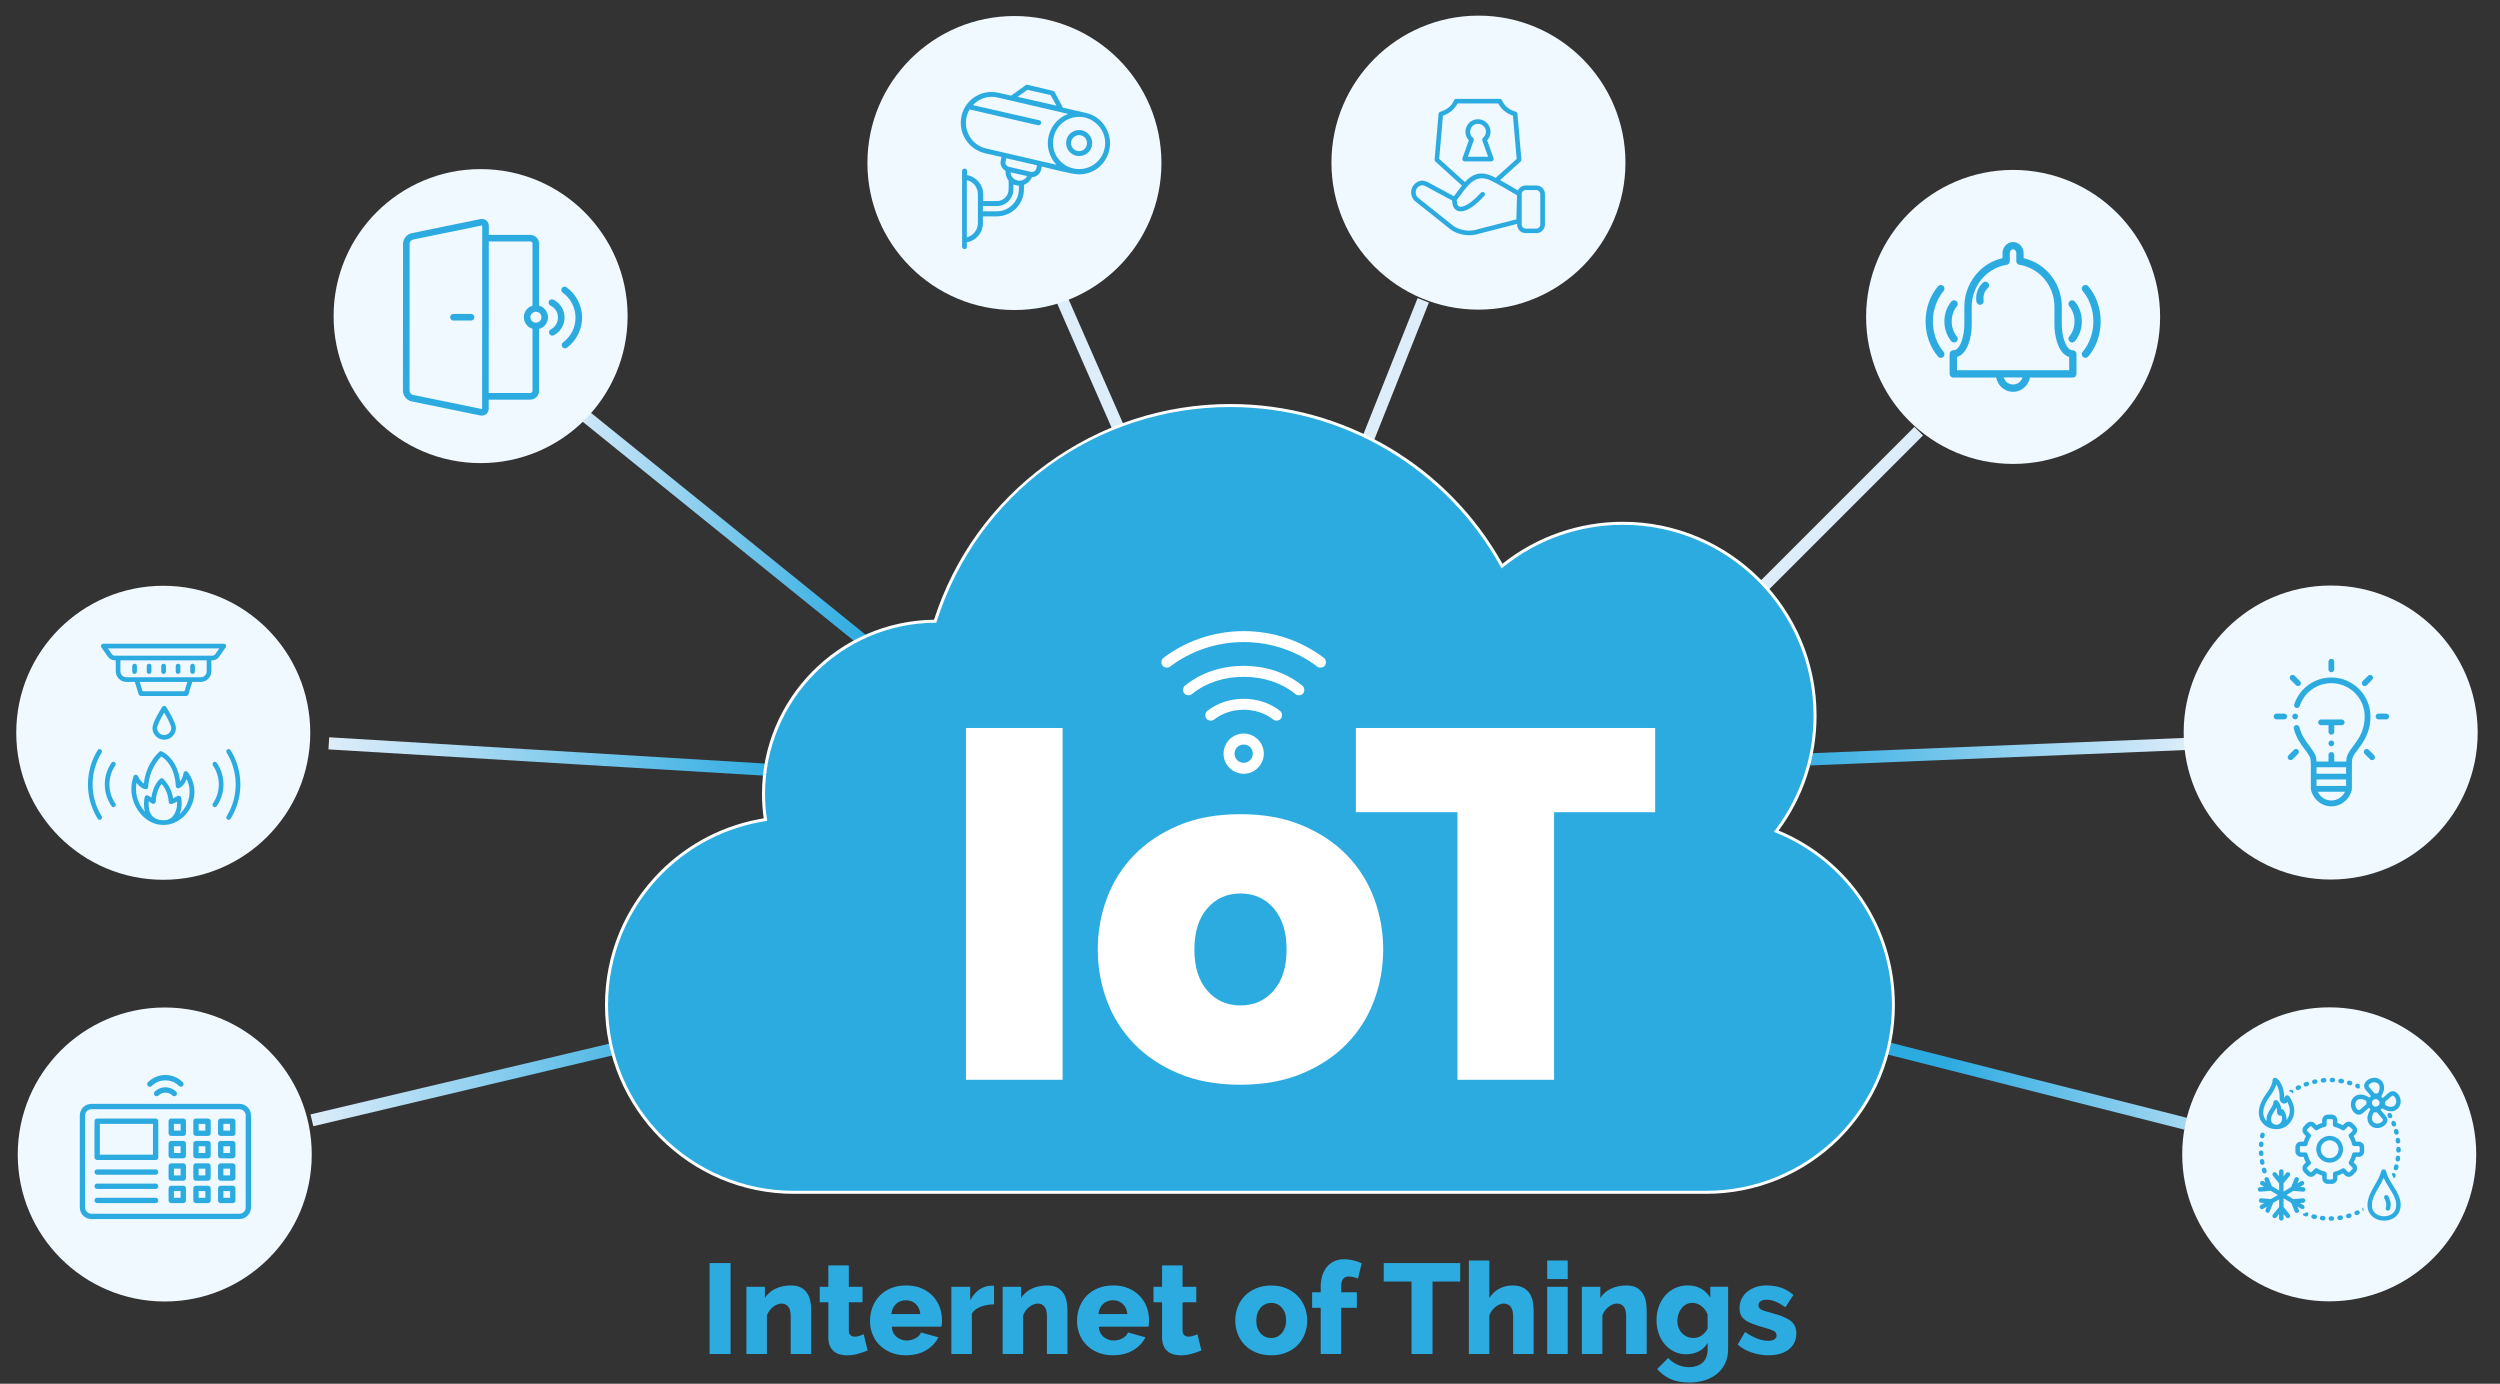 <svg xmlns="http://www.w3.org/2000/svg" width="757" height="419" viewBox="0 0 757 419" fill="none"><rect x="0" y="0" width="757" height="419" fill="#333333" stroke="none"/><g clip-path="url(#clip0_287_1750)"><path d="M99.678 223.249L99.457 226.918L235.745 235.134L235.966 231.465L99.678 223.249Z" fill="url(#paint0_linear_287_1750)"></path><path d="M665.374 223.281L542.193 228.336L542.344 232.009L665.524 226.953L665.374 223.281Z" fill="url(#paint1_linear_287_1750)"></path><path d="M169.762 117.59L167.453 120.449L259.969 195.18L262.279 192.321L169.762 117.59Z" fill="url(#paint2_linear_287_1750)"></path><path d="M209.751 310.043L94.022 337.443L94.869 341.02L210.598 313.62L209.751 310.043Z" fill="url(#paint3_linear_287_1750)"></path><path d="M556.623 311.72L555.72 315.283L661.455 342.078L662.358 338.515L556.623 311.72Z" fill="url(#paint4_linear_287_1750)"></path><path d="M579.689 129.253L529.987 178.955L532.586 181.554L582.288 131.852L579.689 129.253Z" fill="url(#paint5_linear_287_1750)"></path><path d="M429.25 90.268L412.631 131.988L416.046 133.349L432.665 91.629L429.25 90.268Z" fill="url(#paint6_linear_287_1750)"></path><path d="M321.56 86.061L318.194 87.537L341.637 140.993L345.004 139.517L321.56 86.061Z" fill="url(#paint7_linear_287_1750)"></path><path d="M516.584 361.032H240.398C209.08 361.032 183.654 335.605 183.654 304.288C183.654 289.19 189.544 274.919 200.268 264.149C208.888 255.575 219.896 250.025 231.787 248.168C231.401 245.586 231.199 243.004 231.199 240.376C231.199 211.641 254.485 188.254 283.174 188.107C295.451 149.429 331.685 122.789 372.605 122.789C406.844 122.789 438.465 141.692 454.831 171.401C465.105 163.02 477.924 158.444 491.414 158.444C523.512 158.444 549.619 184.551 549.619 216.649C549.619 229.459 545.475 241.635 537.885 251.67C559.075 260.243 573.346 280.892 573.346 304.279C573.346 319.377 567.456 333.648 556.732 344.418C545.971 355.132 531.746 361.032 516.593 361.032H516.584Z" fill="#2CABE1"></path><path d="M516.584 361.491H240.398C208.851 361.491 183.194 335.825 183.194 304.287C183.194 289.042 189.14 274.67 199.937 263.826C208.538 255.28 219.354 249.739 231.254 247.791C230.905 245.319 230.731 242.893 230.731 240.375C230.731 211.557 254.072 187.977 282.825 187.656C288.918 168.698 300.68 152.424 316.862 140.579C333.173 128.642 352.443 122.338 372.587 122.338C406.771 122.338 438.281 140.854 454.941 170.711C465.206 162.505 478.126 157.993 491.386 157.993C523.733 157.993 550.051 184.311 550.051 216.657C550.051 229.329 546.081 241.358 538.574 251.485C559.976 260.399 573.769 281.056 573.769 304.287C573.769 319.532 567.823 333.904 557.026 344.748C546.182 355.545 531.81 361.491 516.565 361.491H516.584ZM372.596 123.248C331.703 123.248 295.938 149.373 283.606 188.244L283.505 188.566H283.174C254.77 188.713 231.659 211.952 231.659 240.375C231.659 242.994 231.852 245.521 232.238 248.103L232.302 248.554L231.852 248.627C219.961 250.474 209.154 255.96 200.59 264.479C189.967 275.148 184.113 289.29 184.113 304.287C184.113 335.329 209.365 360.572 240.398 360.572H516.584C531.581 360.572 545.723 354.718 556.401 344.095C567.024 333.426 572.878 319.284 572.878 304.287C572.878 281.231 559.075 260.748 537.701 252.11L537.14 251.88L537.499 251.402C545.117 241.34 549.141 229.329 549.141 216.657C549.141 184.816 523.237 158.911 491.396 158.911C478.163 158.911 465.27 163.479 455.107 171.767L454.684 172.117L454.418 171.63C437.978 141.792 406.633 123.257 372.596 123.257V123.248Z" fill="white"></path><path d="M214.861 410.001V382.461H221.22V410.001H214.861Z" fill="#2CABE1"></path><path d="M245.627 410.001H239.424V398.56C239.424 397.219 239.176 396.235 238.67 395.629C238.165 395.022 237.503 394.719 236.676 394.719C236.235 394.719 235.794 394.811 235.353 394.986C234.912 395.169 234.489 395.417 234.076 395.739C233.662 396.061 233.294 396.447 232.973 396.888C232.651 397.329 232.394 397.807 232.219 398.321V410.001H226.016V389.637H231.604V393.047C232.357 391.834 233.414 390.896 234.783 390.235C236.152 389.573 237.733 389.242 239.516 389.242C240.839 389.242 241.896 389.481 242.695 389.959C243.495 390.437 244.119 391.062 244.561 391.824C245.002 392.587 245.287 393.423 245.434 394.324C245.571 395.234 245.645 396.107 245.645 396.961V409.992L245.627 410.001Z" fill="#2CABE1"></path><path d="M262.737 408.916C261.883 409.274 260.908 409.614 259.806 409.927C258.703 410.239 257.6 410.395 256.488 410.395C255.716 410.395 254.981 410.294 254.292 410.101C253.603 409.908 253.006 409.596 252.491 409.173C251.976 408.751 251.563 408.181 251.269 407.482C250.975 406.784 250.819 405.948 250.819 404.965V394.332H248.218V389.637H250.819V383.158H257.021V389.637H261.175V394.332H257.021V402.833C257.021 403.503 257.187 403.99 257.527 404.285C257.867 404.579 258.289 404.735 258.804 404.735C259.273 404.735 259.751 404.661 260.238 404.505C260.725 404.349 261.157 404.183 261.515 404L262.719 408.925L262.737 408.916Z" fill="#2CABE1"></path><path d="M274.371 410.386C272.662 410.386 271.136 410.111 269.776 409.55C268.416 408.99 267.267 408.236 266.321 407.28C265.374 406.325 264.658 405.222 264.171 403.963C263.674 402.704 263.435 401.399 263.435 400.021C263.435 398.55 263.684 397.154 264.171 395.849C264.658 394.544 265.374 393.395 266.303 392.412C267.231 391.429 268.379 390.657 269.739 390.087C271.099 389.517 272.643 389.232 274.371 389.232C276.098 389.232 277.642 389.517 278.984 390.087C280.326 390.657 281.465 391.429 282.402 392.394C283.33 393.368 284.038 394.48 284.516 395.748C284.994 397.016 285.233 398.348 285.233 399.745C285.233 400.103 285.223 400.462 285.196 400.811C285.168 401.16 285.132 401.463 285.076 401.721H270.024C270.125 403.09 270.631 404.128 271.522 404.845C272.413 405.553 273.433 405.911 274.564 405.911C275.474 405.911 276.337 405.691 277.183 405.249C278.019 404.808 278.589 404.22 278.874 403.467L284.148 404.937C283.349 406.545 282.108 407.85 280.427 408.852C278.745 409.863 276.723 410.368 274.371 410.368V410.386ZM278.681 397.898C278.552 396.602 278.083 395.582 277.284 394.838C276.484 394.084 275.483 393.717 274.297 393.717C273.112 393.717 272.083 394.103 271.292 394.865C270.502 395.628 270.043 396.648 269.914 397.907H278.681V397.898Z" fill="#2CABE1"></path><path d="M300.983 394.948C299.485 394.976 298.125 395.224 296.912 395.683C295.699 396.152 294.817 396.85 294.275 397.778V410H288.072V389.637H293.779V393.744C294.477 392.375 295.378 391.3 296.471 390.528C297.574 389.756 298.741 389.352 299.982 389.324H300.606C300.735 389.324 300.864 389.333 300.992 389.361V394.948H300.983Z" fill="#2CABE1"></path><path d="M323.212 410.001H317.009V398.56C317.009 397.219 316.761 396.235 316.256 395.629C315.75 395.022 315.089 394.719 314.262 394.719C313.821 394.719 313.38 394.811 312.938 394.986C312.497 395.169 312.075 395.417 311.661 395.739C311.248 396.061 310.88 396.447 310.558 396.888C310.237 397.329 309.98 397.807 309.805 398.321V410.001H303.602V389.637H309.189V393.047C309.943 391.834 311 390.896 312.369 390.235C313.738 389.573 315.319 389.242 317.101 389.242C318.425 389.242 319.481 389.481 320.281 389.959C321.08 390.437 321.705 391.062 322.146 391.824C322.587 392.587 322.872 393.423 323.019 394.324C323.157 395.234 323.231 396.107 323.231 396.961V409.992L323.212 410.001Z" fill="#2CABE1"></path><path d="M337.061 410.386C335.351 410.386 333.826 410.111 332.466 409.55C331.106 408.99 329.957 408.236 329.011 407.28C328.064 406.325 327.347 405.222 326.86 403.963C326.364 402.704 326.125 401.399 326.125 400.021C326.125 398.55 326.373 397.154 326.86 395.849C327.347 394.544 328.064 393.395 328.992 392.412C329.92 391.429 331.069 390.657 332.429 390.087C333.789 389.517 335.333 389.232 337.061 389.232C338.788 389.232 340.332 389.517 341.674 390.087C343.015 390.657 344.155 391.429 345.092 392.394C346.02 393.368 346.728 394.48 347.206 395.748C347.683 397.016 347.922 398.348 347.922 399.745C347.922 400.103 347.913 400.462 347.886 400.811C347.858 401.16 347.821 401.463 347.766 401.721H332.714C332.815 403.09 333.32 404.128 334.212 404.845C335.103 405.553 336.123 405.911 337.254 405.911C338.163 405.911 339.027 405.691 339.872 405.249C340.709 404.808 341.278 404.22 341.563 403.467L346.838 404.937C346.039 406.545 344.798 407.85 343.116 408.852C341.435 409.863 339.413 410.368 337.061 410.368V410.386ZM341.37 397.898C341.242 396.602 340.773 395.582 339.974 394.838C339.174 394.084 338.172 393.717 336.987 393.717C335.802 393.717 334.772 394.103 333.982 394.865C333.192 395.628 332.732 396.648 332.604 397.907H341.37V397.898Z" fill="#2CABE1"></path><path d="M363.792 408.916C362.938 409.274 361.964 409.614 360.861 409.927C359.758 410.239 358.655 410.395 357.544 410.395C356.772 410.395 356.037 410.294 355.347 410.101C354.658 409.908 354.061 409.596 353.546 409.173C353.032 408.751 352.618 408.181 352.324 407.482C352.03 406.784 351.874 405.948 351.874 404.965V394.332H349.273V389.637H351.874V383.158H358.077V389.637H362.23V394.332H358.077V402.833C358.077 403.503 358.242 403.99 358.582 404.285C358.922 404.579 359.345 404.735 359.859 404.735C360.328 404.735 360.806 404.661 361.293 404.505C361.78 404.349 362.212 404.183 362.57 404L363.774 408.925L363.792 408.916Z" fill="#2CABE1"></path><path d="M384.937 410.385C383.2 410.385 381.656 410.101 380.306 409.531C378.946 408.961 377.806 408.189 376.869 407.224C375.941 406.25 375.233 405.129 374.755 403.852C374.277 402.575 374.038 401.233 374.038 399.836C374.038 398.439 374.277 397.098 374.755 395.82C375.233 394.543 375.941 393.413 376.869 392.448C377.797 391.474 378.946 390.702 380.306 390.123C381.666 389.544 383.209 389.25 384.937 389.25C386.665 389.25 388.208 389.544 389.55 390.123C390.892 390.702 392.031 391.483 392.959 392.448C393.887 393.413 394.604 394.543 395.091 395.82C395.578 397.098 395.826 398.439 395.826 399.836C395.826 401.233 395.587 402.575 395.11 403.852C394.632 405.129 393.924 406.259 392.996 407.224C392.068 408.198 390.919 408.961 389.559 409.531C388.199 410.101 386.655 410.385 384.928 410.385H384.937ZM380.397 399.836C380.397 401.444 380.82 402.722 381.675 403.696C382.529 404.67 383.614 405.148 384.937 405.148C385.58 405.148 386.178 405.019 386.72 404.762C387.262 404.504 387.731 404.137 388.135 403.677C388.539 403.209 388.852 402.648 389.081 401.986C389.311 401.325 389.431 400.608 389.431 399.836C389.431 398.228 389.008 396.941 388.153 395.977C387.299 395.003 386.224 394.525 384.937 394.525C384.294 394.525 383.687 394.653 383.136 394.911C382.575 395.168 382.098 395.526 381.702 395.995C381.307 396.464 380.986 397.024 380.756 397.686C380.526 398.347 380.407 399.064 380.407 399.836H380.397Z" fill="#2CABE1"></path><path d="M399.906 410.001V395.996H397.306V391.3H399.906V389.637C399.906 388.369 400.072 387.22 400.412 386.182C400.752 385.153 401.23 384.27 401.845 383.544C402.461 382.818 403.215 382.267 404.097 381.872C404.979 381.486 405.944 381.293 407.01 381.293C408.664 381.293 410.437 381.697 412.321 382.497L411.2 387.156C410.787 386.972 410.327 386.825 409.822 386.706C409.316 386.586 408.848 386.531 408.407 386.531C406.881 386.531 406.118 387.487 406.118 389.398V391.3H410.851V395.996H406.118V410.001H399.916H399.906Z" fill="#2CABE1"></path><path d="M442.15 388.048H433.769V410.001H427.41V388.048H418.993V382.461H442.15V388.048Z" fill="#2CABE1"></path><path d="M464.379 410.001H458.176V398.561C458.176 397.246 457.919 396.272 457.404 395.647C456.89 395.023 456.173 394.719 455.272 394.719C454.914 394.719 454.519 394.802 454.087 394.967C453.664 395.133 453.241 395.381 452.846 395.703C452.442 396.024 452.074 396.41 451.744 396.851C451.404 397.292 451.146 397.779 450.972 398.322V410.001H444.769V381.68H450.972V393.047C451.725 391.834 452.708 390.897 453.94 390.235C455.171 389.573 456.522 389.243 457.992 389.243C459.362 389.243 460.464 389.481 461.31 389.959C462.146 390.437 462.798 391.044 463.249 391.779C463.699 392.514 464.002 393.341 464.158 394.26C464.315 395.179 464.388 396.079 464.388 396.952V409.983L464.379 410.001Z" fill="#2CABE1"></path><path d="M468.496 387.304V381.68H474.699V387.304H468.496ZM468.496 410.001V389.638H474.699V410.001H468.496Z" fill="#2CABE1"></path><path d="M498.6 410.001H492.397V398.56C492.397 397.219 492.149 396.235 491.644 395.629C491.138 395.022 490.477 394.719 489.65 394.719C489.209 394.719 488.767 394.811 488.326 394.986C487.885 395.169 487.463 395.417 487.049 395.739C486.636 396.061 486.268 396.447 485.946 396.888C485.625 397.329 485.367 397.807 485.193 398.321V410.001H478.99V389.637H484.577V393.047C485.331 391.834 486.387 390.896 487.757 390.235C489.126 389.573 490.706 389.242 492.489 389.242C493.812 389.242 494.869 389.481 495.669 389.959C496.468 390.437 497.093 391.062 497.534 391.824C497.975 392.587 498.26 393.423 498.407 394.324C498.545 395.234 498.618 396.107 498.618 396.961V409.992L498.6 410.001Z" fill="#2CABE1"></path><path d="M510.62 410.073C509.278 410.073 508.047 409.807 506.935 409.255C505.823 408.713 504.867 407.978 504.086 407.041C503.296 406.113 502.68 405.019 502.248 403.779C501.807 402.538 501.587 401.206 501.587 399.781C501.587 398.283 501.816 396.887 502.285 395.609C502.754 394.332 503.397 393.22 504.224 392.274C505.051 391.327 506.043 390.583 507.21 390.041C508.378 389.498 509.655 389.223 511.052 389.223C512.605 389.223 513.955 389.553 515.104 390.215C516.253 390.877 517.181 391.786 517.879 392.954V389.618H523.273V408.585C523.273 410.138 522.979 411.534 522.4 412.775C521.822 414.016 521.013 415.072 519.974 415.936C518.936 416.8 517.695 417.471 516.253 417.93C514.801 418.399 513.211 418.629 511.483 418.629C509.287 418.629 507.413 418.279 505.86 417.581C504.307 416.883 502.947 415.872 501.789 414.558L505.124 411.185C505.878 412.04 506.806 412.72 507.918 413.225C509.03 413.731 510.215 413.979 511.483 413.979C512.237 413.979 512.945 413.878 513.615 413.666C514.286 413.455 514.884 413.143 515.398 412.72C515.913 412.297 516.326 411.737 516.62 411.047C516.914 410.358 517.071 409.54 517.071 408.585V406.609C516.455 407.748 515.554 408.603 514.397 409.191C513.23 409.77 511.98 410.064 510.629 410.064L510.62 410.073ZM512.752 405.148C513.707 405.148 514.562 404.881 515.315 404.348C516.069 403.815 516.648 403.135 517.061 402.308V398.044C516.648 396.96 516.014 396.096 515.159 395.462C514.305 394.828 513.404 394.507 512.439 394.507C511.768 394.507 511.153 394.654 510.601 394.957C510.041 395.251 509.563 395.655 509.168 396.161C508.773 396.666 508.46 397.245 508.24 397.907C508.019 398.568 507.909 399.248 507.909 399.947C507.909 400.7 508.028 401.389 508.276 402.023C508.525 402.657 508.865 403.209 509.306 403.668C509.747 404.137 510.252 404.495 510.84 404.753C511.419 405.01 512.062 405.139 512.761 405.139L512.752 405.148Z" fill="#2CABE1"></path><path d="M535.569 410.386C533.832 410.386 532.132 410.111 530.45 409.55C528.769 408.99 527.344 408.19 526.186 407.124L528.401 403.32C529.642 404.174 530.855 404.836 532.031 405.295C533.207 405.764 534.337 405.994 535.422 405.994C536.221 405.994 536.846 405.856 537.287 405.571C537.728 405.286 537.949 404.873 537.949 404.331C537.949 403.788 537.673 403.356 537.113 403.026C536.552 402.704 535.578 402.364 534.181 401.996C532.812 401.61 531.654 401.234 530.708 400.875C529.761 400.517 528.989 400.113 528.401 399.672C527.804 399.23 527.381 398.725 527.124 398.155C526.866 397.586 526.738 396.915 526.738 396.134C526.738 395.104 526.94 394.158 527.354 393.303C527.767 392.449 528.337 391.723 529.063 391.135C529.789 390.537 530.643 390.078 531.645 389.738C532.637 389.398 533.722 389.232 534.889 389.232C536.414 389.232 537.839 389.444 539.18 389.857C540.513 390.271 541.799 391.024 543.04 392.109L540.632 395.83C539.465 395.031 538.436 394.452 537.526 394.084C536.616 393.726 535.743 393.542 534.889 393.542C534.218 393.542 533.648 393.68 533.18 393.947C532.711 394.213 532.481 394.654 532.481 395.242C532.481 395.83 532.729 396.235 533.235 396.52C533.74 396.804 534.677 397.117 536.047 397.448C537.499 397.834 538.721 398.22 539.713 398.615C540.706 399.001 541.514 399.433 542.139 399.91C542.764 400.388 543.214 400.94 543.499 401.555C543.784 402.18 543.922 402.915 543.922 403.77C543.922 405.792 543.168 407.391 541.671 408.585C540.173 409.771 538.142 410.368 535.578 410.368L535.569 410.386Z" fill="#2CABE1"></path><path d="M292.492 326.956V220.434H321.751V326.956H292.492Z" fill="white"></path><path d="M375.61 328.454C368.506 328.454 362.276 327.333 356.928 325.082C351.58 322.83 347.077 319.835 343.429 316.076C339.781 312.327 337.024 307.971 335.177 303.027C333.32 298.074 332.402 292.901 332.402 287.497C332.402 282.094 333.32 276.92 335.177 271.967C337.024 267.014 339.771 262.668 343.429 258.909C347.077 255.16 351.58 252.155 356.928 249.904C362.276 247.652 368.506 246.531 375.61 246.531C382.713 246.531 388.815 247.652 394.218 249.904C399.622 252.155 404.143 255.151 407.8 258.909C411.448 262.659 414.196 267.014 416.052 271.967C417.899 276.92 418.827 282.094 418.827 287.497C418.827 292.901 417.899 298.074 416.052 303.027C414.196 307.98 411.448 312.327 407.8 316.076C404.152 319.825 399.622 322.83 394.218 325.082C388.815 327.333 382.612 328.454 375.61 328.454ZM361.66 287.497C361.66 292.8 362.956 296.953 365.566 299.949C368.166 302.954 371.511 304.452 375.619 304.452C379.727 304.452 383.072 302.954 385.672 299.949C388.273 296.944 389.578 292.8 389.578 287.497C389.578 282.195 388.273 278.042 385.672 275.046C383.072 272.041 379.717 270.543 375.619 270.543C371.521 270.543 368.166 272.041 365.566 275.046C362.965 278.051 361.66 282.195 361.66 287.497Z" fill="white"></path><path d="M501.191 245.934H470.582V326.956H441.323V245.934H410.566V220.434H501.182V245.934H501.191Z" fill="white"></path><path d="M609.571 140.478C634.155 140.478 654.084 120.548 654.084 95.964C654.084 71.38 634.155 51.451 609.571 51.451C584.987 51.451 565.057 71.38 565.057 95.964C565.057 120.548 584.987 140.478 609.571 140.478Z" fill="#F0F9FF"></path><path fill-rule="evenodd" clip-rule="evenodd" d="M626.635 91.269C626.24 91.683 626.231 92.326 626.599 92.749C627.545 93.888 628.161 95.497 628.161 97.316C628.161 99.136 627.536 100.735 626.589 101.874C626.387 102.104 626.304 102.389 626.323 102.683C626.341 102.977 626.488 103.252 626.718 103.445C626.948 103.629 627.242 103.73 627.536 103.703C627.83 103.675 628.096 103.528 628.289 103.298C629.594 101.736 630.375 99.632 630.375 97.316C630.375 95 629.603 92.896 628.289 91.334C628.087 91.086 627.793 90.939 627.472 90.93C627.168 90.911 626.856 91.04 626.644 91.269H626.635Z" fill="#2CABE1"></path><path fill-rule="evenodd" clip-rule="evenodd" d="M630.651 86.637C630.265 87.051 630.256 87.694 630.633 88.117C632.608 90.442 633.867 93.695 633.867 97.315C633.867 100.936 632.608 104.189 630.642 106.514C630.44 106.743 630.348 107.028 630.375 107.322C630.394 107.616 630.531 107.892 630.761 108.085C630.991 108.269 631.285 108.37 631.57 108.342C631.864 108.315 632.13 108.177 632.323 107.947C634.657 105.2 636.082 101.441 636.082 97.315C636.082 93.189 634.667 89.431 632.323 86.674C632.112 86.426 631.818 86.279 631.506 86.269C631.175 86.279 630.871 86.407 630.651 86.637Z" fill="#2CABE1"></path><path fill-rule="evenodd" clip-rule="evenodd" d="M590.879 91.279C590.879 91.279 590.852 91.315 590.834 91.334C589.538 92.896 588.757 95 588.757 97.316C588.757 99.632 589.538 101.736 590.843 103.298C591.026 103.528 591.302 103.675 591.596 103.703C591.89 103.73 592.194 103.647 592.414 103.445C592.644 103.261 592.782 102.977 592.809 102.683C592.828 102.388 592.736 102.094 592.543 101.874C591.596 100.734 590.971 99.126 590.971 97.316C590.971 95.506 591.596 93.897 592.543 92.749C592.938 92.289 592.892 91.6 592.442 91.205C591.991 90.81 591.293 90.828 590.879 91.279Z" fill="#2CABE1"></path><path fill-rule="evenodd" clip-rule="evenodd" d="M586.882 86.637C586.882 86.637 586.845 86.674 586.836 86.692C584.493 89.43 583.069 93.189 583.069 97.324C583.069 101.459 584.493 105.209 586.827 107.956C587.011 108.186 587.296 108.333 587.58 108.351C587.875 108.379 588.178 108.278 588.389 108.094C588.619 107.91 588.757 107.625 588.775 107.331C588.793 107.037 588.692 106.743 588.509 106.523C586.533 104.198 585.283 100.936 585.283 97.324C585.283 93.713 586.542 90.451 588.518 88.126C588.913 87.666 588.876 86.986 588.426 86.582C587.985 86.168 587.296 86.196 586.882 86.628V86.637Z" fill="#2CABE1"></path><path fill-rule="evenodd" clip-rule="evenodd" d="M599.288 82.089C596.531 84.827 594.803 88.65 594.803 92.849V98.446C594.803 99.842 594.518 101.938 593.894 103.546C593.581 104.345 593.186 105.025 592.763 105.457C592.341 105.889 591.973 106.064 591.458 106.064C590.843 106.064 590.346 106.56 590.346 107.175V113.213C590.346 113.829 590.843 114.325 591.458 114.325H604.443C604.921 116.76 606.988 118.653 609.552 118.653C612.116 118.653 614.202 116.751 614.68 114.325H627.655C628.271 114.325 628.767 113.829 628.767 113.213V107.175C628.767 106.56 628.271 106.064 627.655 106.064C627.15 106.064 626.773 105.889 626.35 105.457C625.937 105.034 625.533 104.364 625.22 103.546C624.586 101.938 624.31 99.824 624.31 98.446V92.849C624.31 85.709 619.357 79.672 612.75 78.174V76.667C612.75 74.866 611.363 73.285 609.552 73.285C607.742 73.285 606.354 74.866 606.354 76.667V78.174C603.634 78.79 601.199 80.168 599.269 82.089H599.288ZM600.841 83.66C602.669 81.85 605.031 80.591 607.641 80.177C608.174 80.085 608.569 79.626 608.569 79.084V76.667C608.569 75.978 609.065 75.5 609.552 75.5C610.039 75.5 610.536 75.978 610.536 76.667V79.084C610.536 79.626 610.931 80.094 611.464 80.168C617.437 81.115 622.086 86.435 622.086 92.84V98.436C622.086 100.109 622.371 102.36 623.152 104.354C623.538 105.347 624.044 106.275 624.779 107.019C625.266 107.506 625.863 107.901 626.553 108.104V112.092H592.58V108.104C593.26 107.892 593.866 107.497 594.353 107.01C595.088 106.275 595.594 105.347 595.98 104.345C596.751 102.36 597.036 100.1 597.036 98.436V92.84C597.036 89.247 598.507 85.985 600.85 83.66H600.841ZM606.722 114.306H612.41C612.015 115.565 610.912 116.42 609.561 116.42C608.211 116.42 607.117 115.556 606.722 114.306Z" fill="#2CABE1"></path><path fill-rule="evenodd" clip-rule="evenodd" d="M600.207 85.81C599.067 86.94 598.378 88.548 598.378 90.322C598.378 90.662 598.396 91.001 598.461 91.351C598.507 91.645 598.672 91.902 598.902 92.086C599.132 92.27 599.444 92.334 599.729 92.27C600.023 92.224 600.28 92.049 600.455 91.81C600.62 91.562 600.694 91.268 600.629 90.974C600.602 90.772 600.583 90.551 600.583 90.312C600.583 89.035 601.116 87.951 601.907 87.243C602.136 87.041 602.274 86.774 602.293 86.48C602.311 86.186 602.21 85.892 602.017 85.672C601.815 85.451 601.539 85.313 601.245 85.295C600.951 85.277 600.657 85.387 600.446 85.58C600.354 85.662 600.28 85.727 600.207 85.81Z" fill="#2CABE1"></path><path d="M145.527 140.23C170.111 140.23 190.04 120.3 190.04 95.716C190.04 71.132 170.111 51.203 145.527 51.203C120.943 51.203 101.014 71.132 101.014 95.716C101.014 120.3 120.943 140.23 145.527 140.23Z" fill="#F0F9FF"></path><path d="M167.545 90.727C167.048 90.488 166.451 90.69 166.212 91.187C165.973 91.683 166.175 92.28 166.672 92.519C168.078 93.199 168.951 94.587 168.951 96.149C168.951 97.665 168.114 99.043 166.773 99.742C166.286 99.999 166.093 100.597 166.35 101.084C166.525 101.424 166.874 101.626 167.232 101.626C167.388 101.626 167.545 101.589 167.692 101.515C169.704 100.468 170.954 98.409 170.945 96.149C170.945 93.824 169.64 91.747 167.545 90.727Z" fill="#2CABE1"></path><path d="M171.542 86.969C171.092 86.647 170.476 86.749 170.145 87.199C169.824 87.649 169.925 88.265 170.375 88.596C172.801 90.341 174.253 93.172 174.262 96.158C174.262 99.154 172.893 101.893 170.485 103.675C170.044 104.006 169.952 104.631 170.274 105.072C170.467 105.339 170.77 105.476 171.073 105.476C171.285 105.476 171.487 105.412 171.671 105.283C174.547 103.151 176.265 99.742 176.256 96.158C176.256 92.538 174.492 89.11 171.542 86.987V86.969Z" fill="#2CABE1"></path><path d="M163.244 92.547V73.782C163.244 72.321 162.049 71.127 160.588 71.127H148.017V68.471C148.017 67.184 147.117 66.293 145.922 66.293C145.757 66.293 145.582 66.311 145.408 66.348L124.649 70.603C123.215 70.897 122.039 72.33 122.039 73.791L122.011 118.341C122.011 119.803 123.178 121.245 124.612 121.539L145.371 125.794C145.545 125.831 145.72 125.849 145.885 125.849C147.08 125.849 147.981 124.958 147.981 123.671V121.016H160.579C162.04 121.016 163.235 119.821 163.235 118.36V99.595C163.832 99.43 164.393 99.136 164.861 98.667C166.286 97.243 166.295 94.927 164.861 93.493C164.393 93.025 163.832 92.731 163.235 92.565L163.244 92.547ZM145.986 123.653C145.986 123.763 145.959 123.818 145.959 123.827C145.959 123.827 145.94 123.837 145.885 123.837C145.849 123.837 145.812 123.837 145.775 123.827L125.016 119.573C124.52 119.472 124.006 118.847 124.006 118.332L124.033 73.782C124.033 73.268 124.548 72.643 125.044 72.542L145.803 68.287C145.803 68.287 145.876 68.278 145.913 68.278C145.95 68.278 145.977 68.278 145.977 68.278C145.977 68.278 146.014 68.351 146.014 68.453L145.986 123.644V123.653ZM160.579 119.003H147.981L148.008 73.121H160.579C160.938 73.121 161.241 73.424 161.241 73.782V92.565C160.671 92.731 160.138 93.025 159.688 93.466C158.263 94.89 158.263 97.206 159.688 98.639C160.138 99.09 160.671 99.375 161.241 99.54V118.323C161.241 118.681 160.938 118.985 160.579 118.985V119.003ZM163.455 97.234C163.143 97.546 162.72 97.721 162.279 97.721C161.838 97.721 161.415 97.546 161.103 97.234C160.45 96.581 160.45 95.534 161.103 94.881C161.415 94.569 161.838 94.394 162.279 94.394C162.72 94.394 163.143 94.569 163.455 94.881C163.768 95.194 163.942 95.616 163.942 96.057C163.942 96.498 163.768 96.921 163.455 97.234Z" fill="#2CABE1"></path><path d="M142.632 95.064H137.312C136.76 95.064 136.31 95.515 136.31 96.066C136.31 96.618 136.76 97.068 137.312 97.068H142.632C143.184 97.068 143.634 96.618 143.634 96.066C143.634 95.515 143.184 95.064 142.632 95.064Z" fill="#2CABE1"></path><path d="M49.434 266.399C74.018 266.399 93.947 246.47 93.947 221.886C93.947 197.302 74.018 177.373 49.434 177.373C24.85 177.373 4.921 197.302 4.921 221.886C4.921 246.47 24.85 266.399 49.434 266.399Z" fill="#F0F9FF"></path><path d="M55.563 234.1C55.444 235.019 55.095 235.892 54.543 236.627C53.698 229.597 49.186 227.603 48.984 227.52C48.736 227.419 48.46 227.456 48.258 227.631C48.083 227.769 44.27 231.04 43.553 237.261C42.781 236.691 42.165 235.92 41.77 235.047C41.632 234.679 41.228 234.495 40.86 234.624C40.667 234.697 40.511 234.844 40.447 235.037C39.179 238.548 39.712 242.453 41.871 245.504C43.764 248.233 46.503 249.795 49.397 249.795H49.728C52.522 249.795 56.004 247.948 57.787 244.3C59.524 240.9 59.156 236.802 56.841 233.769C56.602 233.457 56.151 233.411 55.848 233.65C55.701 233.76 55.609 233.925 55.582 234.109L55.563 234.1ZM52.42 247.048C51.731 247.93 50.665 248.426 49.544 248.371C47.918 248.343 46.714 247.856 45.97 246.91C44.959 245.633 44.931 243.776 45.041 242.646C45.372 242.848 45.749 243.087 46.034 243.289C46.355 243.51 46.797 243.436 47.017 243.115C47.091 243.004 47.137 242.876 47.146 242.738C47.293 239.797 48.331 238.116 48.947 237.362C50.224 238.897 50.978 240.799 51.097 242.802C51.116 243.188 51.446 243.492 51.832 243.482C51.888 243.482 51.952 243.473 52.007 243.455C52.558 243.262 53.082 243.014 53.588 242.729C53.744 244.263 53.33 245.807 52.42 247.057V247.048ZM54.396 246.441C55.049 244.87 55.196 243.133 54.819 241.479C54.736 241.102 54.359 240.854 53.974 240.946C53.918 240.955 53.863 240.983 53.808 241.01C53.422 241.203 52.898 241.507 52.411 241.746C52.062 239.513 51.024 237.436 49.443 235.828C49.186 235.589 48.8 235.57 48.524 235.791C48.432 235.864 46.374 237.528 45.841 241.488C45.326 241.167 44.876 240.909 44.849 240.9C44.508 240.707 44.077 240.827 43.884 241.157C43.847 241.213 43.828 241.277 43.81 241.35C43.498 242.802 43.516 244.309 43.856 245.752C41.715 243.4 40.787 240.193 41.329 237.059C42.101 238.042 43.185 238.924 44.123 238.98C44.508 238.998 44.849 238.704 44.867 238.318C45.041 234.854 46.447 231.573 48.818 229.046C49.921 229.708 52.935 232.06 53.229 238.042C53.248 238.428 53.578 238.731 53.974 238.713C54.056 238.713 54.13 238.695 54.203 238.658C55.168 238.263 56.014 237.243 56.519 235.947C58.357 239.558 57.227 243.96 54.387 246.45L54.396 246.441Z" fill="#2CABE1"></path><path d="M67.776 194.925H31.285C30.89 194.925 30.577 195.238 30.577 195.633C30.577 195.78 30.623 195.918 30.706 196.037L32.709 198.886C33.178 199.557 33.95 199.952 34.768 199.952H35.053V203.269C35.053 205.043 36.495 206.476 38.269 206.485H40.824L41.991 210.244C42.083 210.538 42.358 210.74 42.661 210.74H56.39C56.703 210.74 56.969 210.538 57.061 210.244L58.228 206.485H60.783C62.556 206.485 63.99 205.043 63.999 203.269V199.952H64.284C65.102 199.952 65.874 199.557 66.342 198.877L68.346 196.028C68.566 195.706 68.493 195.265 68.171 195.045C68.052 194.962 67.904 194.916 67.767 194.916L67.776 194.925ZM55.867 209.325H43.185L42.303 206.485H56.749L55.867 209.325ZM62.593 203.269C62.593 204.262 61.784 205.07 60.792 205.07H38.26C37.267 205.07 36.459 204.262 36.459 203.269V199.952H62.584V203.269H62.593ZM65.194 198.068C64.992 198.362 64.651 198.537 64.293 198.537H34.768C34.409 198.537 34.069 198.362 33.867 198.068L32.645 196.331H66.416L65.194 198.068Z" fill="#2CABE1"></path><path d="M40.75 204.06C41.145 204.06 41.458 203.748 41.458 203.353V201.68C41.458 201.285 41.145 200.973 40.75 200.973C40.355 200.973 40.042 201.285 40.042 201.68V203.353C40.042 203.748 40.355 204.06 40.75 204.06Z" fill="#2CABE1"></path><path d="M45.142 204.06C45.538 204.06 45.85 203.748 45.85 203.353V201.68C45.85 201.285 45.538 200.973 45.142 200.973C44.747 200.973 44.435 201.285 44.435 201.68V203.353C44.435 203.748 44.747 204.06 45.142 204.06Z" fill="#2CABE1"></path><path d="M49.535 204.06C49.93 204.06 50.243 203.748 50.243 203.353V201.68C50.243 201.285 49.93 200.973 49.535 200.973C49.14 200.973 48.828 201.285 48.828 201.68V203.353C48.828 203.748 49.14 204.06 49.535 204.06Z" fill="#2CABE1"></path><path d="M53.918 204.06C54.313 204.06 54.626 203.748 54.626 203.353V201.68C54.626 201.285 54.313 200.973 53.918 200.973C53.523 200.973 53.211 201.285 53.211 201.68V203.353C53.211 203.748 53.523 204.06 53.918 204.06Z" fill="#2CABE1"></path><path d="M58.311 204.06C58.706 204.06 59.018 203.748 59.018 203.353V201.68C59.018 201.285 58.706 200.973 58.311 200.973C57.916 200.973 57.603 201.285 57.603 201.68V203.353C57.603 203.748 57.916 204.06 58.311 204.06Z" fill="#2CABE1"></path><path d="M30.568 226.932C30.237 226.721 29.805 226.813 29.585 227.134C25.643 233.503 25.643 241.552 29.585 247.921C29.796 248.251 30.237 248.343 30.568 248.123C30.899 247.911 30.991 247.47 30.77 247.14C27.131 241.249 27.131 233.806 30.77 227.906C30.982 227.575 30.89 227.144 30.568 226.923V226.932Z" fill="#2CABE1"></path><path d="M34.768 230.8C34.455 230.57 34.014 230.634 33.775 230.947C31.046 234.907 31.046 240.136 33.775 244.097C34.005 244.418 34.446 244.492 34.759 244.262C35.08 244.032 35.154 243.591 34.924 243.279C34.924 243.279 34.915 243.26 34.906 243.26C32.544 239.805 32.544 235.247 34.906 231.792C35.135 231.48 35.071 231.039 34.759 230.8H34.768Z" fill="#2CABE1"></path><path d="M69.825 227.135C69.614 226.804 69.173 226.721 68.842 226.933C68.511 227.144 68.428 227.585 68.64 227.916C72.279 233.806 72.279 241.25 68.64 247.149C68.428 247.48 68.52 247.912 68.842 248.132C69.173 248.344 69.605 248.252 69.825 247.93C73.767 241.562 73.767 233.512 69.825 227.144V227.135Z" fill="#2CABE1"></path><path d="M64.633 230.8C64.321 231.03 64.256 231.471 64.486 231.793C66.848 235.248 66.848 239.806 64.486 243.261C64.256 243.573 64.321 244.014 64.633 244.253C64.946 244.492 65.387 244.419 65.626 244.106C68.355 240.146 68.355 234.917 65.626 230.956C65.396 230.644 64.955 230.57 64.633 230.809V230.8Z" fill="#2CABE1"></path><path d="M53.266 220.453C53.266 218.762 50.803 214.82 50.307 214.057C50.096 213.726 49.654 213.634 49.333 213.846C49.25 213.901 49.177 213.974 49.121 214.057C48.625 214.829 46.163 218.762 46.163 220.462C46.181 222.429 47.798 224 49.756 223.982C51.685 223.963 53.248 222.401 53.275 220.462L53.266 220.453ZM47.569 220.453C47.569 219.672 48.68 217.503 49.71 215.785C50.739 217.512 51.851 219.672 51.851 220.453C51.832 221.638 50.858 222.576 49.673 222.566C48.515 222.548 47.578 221.611 47.559 220.453H47.569Z" fill="#2CABE1"></path><path d="M705.728 266.325C730.312 266.325 750.241 246.396 750.241 221.812C750.241 197.228 730.312 177.299 705.728 177.299C681.144 177.299 661.215 197.228 661.215 221.812C661.215 246.396 681.144 266.325 705.728 266.325Z" fill="#F0F9FF"></path><path fill-rule="evenodd" clip-rule="evenodd" d="M695.243 214.341C695.702 214.488 696.189 214.24 696.346 213.79C697.715 209.645 701.565 206.87 705.93 206.87C711.499 206.87 716.029 211.401 716.029 216.969C716.029 221.27 714.099 223.843 712.556 225.91C711.425 227.408 710.46 228.713 710.46 230.285C710.46 230.386 710.46 230.487 710.46 230.597H706.812V228.594C706.812 228.116 706.426 227.721 705.939 227.721C705.452 227.721 705.066 228.107 705.066 228.594V230.597H701.418C701.418 230.496 701.418 230.395 701.418 230.285C701.418 228.713 700.444 227.418 699.323 225.91C698.183 224.385 696.888 222.667 696.254 220.213C696.134 219.744 695.656 219.469 695.188 219.588C694.719 219.708 694.443 220.186 694.563 220.654C695.289 223.439 696.75 225.387 697.926 226.958C698.9 228.263 699.672 229.292 699.672 230.285C699.672 230.698 699.691 231.112 699.727 231.498V238.877C699.727 238.877 699.727 238.923 699.727 238.95C699.727 238.95 699.727 238.959 699.727 238.969C699.727 239.005 699.727 239.033 699.746 239.06C700.049 240.485 700.821 241.771 701.933 242.699C703.063 243.646 704.487 244.161 705.939 244.161C707.391 244.161 708.825 243.637 709.946 242.699C711.049 241.771 711.83 240.485 712.133 239.06C712.133 239.033 712.142 238.996 712.151 238.969C712.151 238.969 712.151 238.959 712.151 238.95C712.151 238.923 712.151 238.904 712.151 238.877V231.498C712.188 231.112 712.206 230.698 712.206 230.285C712.206 229.292 712.978 228.263 713.952 226.958C715.57 224.808 717.775 221.858 717.775 216.978C717.775 210.454 712.464 205.143 705.939 205.143C700.821 205.143 696.3 208.405 694.701 213.266C694.554 213.725 694.802 214.212 695.252 214.369L695.243 214.341ZM705.93 242.396C704.157 242.396 702.558 241.321 701.804 239.731H710.065C709.312 241.321 707.704 242.396 705.939 242.396H705.93ZM710.396 237.985H701.455V236.028H710.396V237.985ZM710.396 234.282H701.455V232.325H710.396V234.282Z" fill="#2CABE1"></path><path fill-rule="evenodd" clip-rule="evenodd" d="M705.93 203.561C706.408 203.561 706.803 203.175 706.803 202.688V200.363C706.803 199.885 706.417 199.49 705.93 199.49C705.443 199.49 705.057 199.876 705.057 200.363V202.688C705.057 203.166 705.443 203.561 705.93 203.561Z" fill="#2CABE1"></path><path fill-rule="evenodd" clip-rule="evenodd" d="M689.334 217.832H691.659C692.137 217.832 692.532 217.446 692.532 216.959C692.532 216.472 692.146 216.086 691.659 216.086H689.334C688.856 216.086 688.461 216.472 688.461 216.959C688.461 217.446 688.847 217.832 689.334 217.832Z" fill="#2CABE1"></path><path fill-rule="evenodd" clip-rule="evenodd" d="M709.927 218.723C709.927 218.245 709.541 217.85 709.054 217.85H702.815C702.337 217.85 701.942 218.236 701.942 218.723C701.942 219.21 702.328 219.596 702.815 219.596H705.066V221.599C705.066 222.077 705.452 222.472 705.939 222.472C706.426 222.472 706.812 222.086 706.812 221.599V219.596H709.064C709.541 219.596 709.937 219.21 709.937 218.723H709.927Z" fill="#2CABE1"></path><path fill-rule="evenodd" clip-rule="evenodd" d="M695.224 207.485C695.399 207.659 695.62 207.742 695.84 207.742C696.061 207.742 696.29 207.659 696.456 207.485C696.796 207.145 696.796 206.593 696.456 206.253L694.811 204.609C694.471 204.269 693.92 204.269 693.58 204.609C693.24 204.949 693.24 205.5 693.58 205.84L695.224 207.485Z" fill="#2CABE1"></path><path fill-rule="evenodd" clip-rule="evenodd" d="M693.589 230.174C693.809 230.174 694.039 230.091 694.204 229.916L695.849 228.272C696.189 227.932 696.189 227.38 695.849 227.04C695.509 226.7 694.958 226.7 694.618 227.04L692.973 228.685C692.633 229.025 692.633 229.576 692.973 229.916C693.148 230.091 693.368 230.174 693.589 230.174Z" fill="#2CABE1"></path><path fill-rule="evenodd" clip-rule="evenodd" d="M716.029 207.742C716.25 207.742 716.479 207.659 716.645 207.485L718.29 205.84C718.63 205.5 718.63 204.949 718.29 204.609C717.95 204.269 717.398 204.269 717.058 204.609L715.413 206.253C715.073 206.593 715.073 207.145 715.413 207.485C715.588 207.659 715.809 207.742 716.029 207.742Z" fill="#2CABE1"></path><path fill-rule="evenodd" clip-rule="evenodd" d="M716.011 227.04C715.671 227.38 715.671 227.932 716.011 228.272L717.656 229.916C717.83 230.091 718.051 230.174 718.271 230.174C718.492 230.174 718.722 230.091 718.887 229.916C719.227 229.576 719.227 229.025 718.887 228.685L717.242 227.04C716.902 226.7 716.351 226.7 716.011 227.04Z" fill="#2CABE1"></path><path fill-rule="evenodd" clip-rule="evenodd" d="M720.21 217.832H722.535C723.013 217.832 723.408 217.446 723.408 216.959C723.408 216.472 723.022 216.086 722.535 216.086H720.21C719.732 216.086 719.337 216.472 719.337 216.959C719.337 217.446 719.723 217.832 720.21 217.832Z" fill="#2CABE1"></path><path fill-rule="evenodd" clip-rule="evenodd" d="M705.93 224.219C705.452 224.219 705.057 224.614 705.057 225.092C705.057 225.57 705.452 225.965 705.93 225.965C706.408 225.965 706.803 225.57 706.803 225.092C706.803 224.614 706.408 224.219 705.93 224.219Z" fill="#2CABE1"></path><path fill-rule="evenodd" clip-rule="evenodd" d="M695.84 216.959C695.84 216.481 695.445 216.086 694.967 216.086C694.489 216.086 694.094 216.481 694.094 216.959C694.094 217.437 694.489 217.832 694.967 217.832C695.445 217.832 695.84 217.437 695.84 216.959Z" fill="#2CABE1"></path><path d="M49.884 394.095C74.468 394.095 94.397 374.166 94.397 349.582C94.397 324.998 74.468 305.068 49.884 305.068C25.3 305.068 5.371 324.998 5.371 349.582C5.371 374.166 25.3 394.095 49.884 394.095Z" fill="#F0F9FF"></path><path d="M72.499 369.136H27.674C25.744 369.136 24.163 367.556 24.163 365.626V337.754C24.163 335.825 25.744 334.244 27.674 334.244H72.499C74.429 334.244 76.01 335.825 76.01 337.754V365.626C76.01 367.556 74.429 369.136 72.499 369.136ZM27.674 335.871C26.626 335.871 25.781 336.716 25.781 337.764V365.635C25.781 366.683 26.626 367.528 27.674 367.528H72.499C73.547 367.528 74.392 366.683 74.392 365.635V337.764C74.392 336.716 73.547 335.871 72.499 335.871H27.674Z" fill="#2CABE1"></path><path d="M47.127 351.253H29.42C28.969 351.253 28.611 350.895 28.611 350.445V339.5C28.611 339.05 28.969 338.691 29.42 338.691H47.127C47.578 338.691 47.936 339.05 47.936 339.5V350.445C47.936 350.895 47.569 351.253 47.127 351.253ZM30.228 349.636H46.319V340.309H30.228V349.636Z" fill="#2CABE1"></path><path d="M55.499 343.957H51.851C51.401 343.957 51.042 343.599 51.042 343.148V339.5C51.042 339.05 51.401 338.691 51.851 338.691H55.499C55.949 338.691 56.308 339.05 56.308 339.5V343.148C56.308 343.599 55.949 343.957 55.499 343.957ZM52.659 342.34H54.69V340.309H52.659V342.34Z" fill="#2CABE1"></path><path d="M62.988 343.957H59.34C58.89 343.957 58.531 343.599 58.531 343.148V339.5C58.531 339.05 58.89 338.691 59.34 338.691H62.988C63.438 338.691 63.797 339.05 63.797 339.5V343.148C63.797 343.599 63.429 343.957 62.988 343.957ZM60.149 342.34H62.18V340.309H60.149V342.34Z" fill="#2CABE1"></path><path d="M70.478 343.957H66.829C66.379 343.957 66.021 343.599 66.021 343.148V339.5C66.021 339.05 66.379 338.691 66.829 338.691H70.478C70.928 338.691 71.286 339.05 71.286 339.5V343.148C71.286 343.599 70.928 343.957 70.478 343.957ZM67.638 342.34H69.669V340.309H67.638V342.34Z" fill="#2CABE1"></path><path d="M55.499 350.738H51.851C51.401 350.738 51.042 350.38 51.042 349.929V346.281C51.042 345.831 51.401 345.473 51.851 345.473H55.499C55.949 345.473 56.308 345.831 56.308 346.281V349.929C56.308 350.38 55.949 350.738 55.499 350.738ZM52.659 349.121H54.69V347.09H52.659V349.121Z" fill="#2CABE1"></path><path d="M62.988 350.738H59.34C58.89 350.738 58.531 350.38 58.531 349.929V346.281C58.531 345.831 58.89 345.473 59.34 345.473H62.988C63.438 345.473 63.797 345.831 63.797 346.281V349.929C63.797 350.38 63.429 350.738 62.988 350.738ZM60.149 349.121H62.18V347.09H60.149V349.121Z" fill="#2CABE1"></path><path d="M70.478 350.738H66.829C66.379 350.738 66.021 350.38 66.021 349.929V346.281C66.021 345.831 66.379 345.473 66.829 345.473H70.478C70.928 345.473 71.286 345.831 71.286 346.281V349.929C71.286 350.38 70.928 350.738 70.478 350.738ZM67.638 349.121H69.669V347.09H67.638V349.121Z" fill="#2CABE1"></path><path d="M55.499 357.519H51.851C51.401 357.519 51.042 357.161 51.042 356.711V353.063C51.042 352.612 51.401 352.254 51.851 352.254H55.499C55.949 352.254 56.308 352.612 56.308 353.063V356.711C56.308 357.152 55.949 357.519 55.499 357.519ZM52.659 355.902H54.69V353.871H52.659V355.902Z" fill="#2CABE1"></path><path d="M62.988 357.519H59.34C58.89 357.519 58.531 357.161 58.531 356.711V353.063C58.531 352.612 58.89 352.254 59.34 352.254H62.988C63.438 352.254 63.797 352.612 63.797 353.063V356.711C63.797 357.152 63.429 357.519 62.988 357.519ZM60.149 355.902H62.18V353.871H60.149V355.902Z" fill="#2CABE1"></path><path d="M70.478 357.519H66.829C66.379 357.519 66.021 357.161 66.021 356.711V353.063C66.021 352.612 66.379 352.254 66.829 352.254H70.478C70.928 352.254 71.286 352.612 71.286 353.063V356.711C71.286 357.152 70.928 357.519 70.478 357.519ZM67.638 355.902H69.669V353.871H67.638V355.902Z" fill="#2CABE1"></path><path d="M55.499 364.303H51.851C51.401 364.303 51.042 363.944 51.042 363.494V359.846C51.042 359.395 51.401 359.037 51.851 359.037H55.499C55.949 359.037 56.308 359.395 56.308 359.846V363.494C56.308 363.935 55.949 364.303 55.499 364.303ZM52.659 362.685H54.69V360.654H52.659V362.685Z" fill="#2CABE1"></path><path d="M62.988 364.303H59.34C58.89 364.303 58.531 363.944 58.531 363.494V359.846C58.531 359.395 58.89 359.037 59.34 359.037H62.988C63.438 359.037 63.797 359.395 63.797 359.846V363.494C63.797 363.935 63.429 364.303 62.988 364.303ZM60.149 362.685H62.18V360.654H60.149V362.685Z" fill="#2CABE1"></path><path d="M70.478 364.303H66.829C66.379 364.303 66.021 363.944 66.021 363.494V359.846C66.021 359.395 66.379 359.037 66.829 359.037H70.478C70.928 359.037 71.286 359.395 71.286 359.846V363.494C71.286 363.935 70.928 364.303 70.478 364.303ZM67.638 362.685H69.669V360.654H67.638V362.685Z" fill="#2CABE1"></path><path d="M47.127 355.701H29.42C28.969 355.701 28.611 355.343 28.611 354.893C28.611 354.442 28.969 354.084 29.42 354.084H47.127C47.578 354.084 47.936 354.442 47.936 354.893C47.936 355.343 47.569 355.701 47.127 355.701Z" fill="#2CABE1"></path><path d="M47.127 360.002H29.42C28.969 360.002 28.611 359.644 28.611 359.193C28.611 358.743 28.969 358.385 29.42 358.385H47.127C47.578 358.385 47.936 358.743 47.936 359.193C47.936 359.644 47.569 360.002 47.127 360.002Z" fill="#2CABE1"></path><path d="M47.127 364.303H29.42C28.969 364.303 28.611 363.944 28.611 363.494C28.611 363.044 28.969 362.686 29.42 362.686H47.127C47.578 362.686 47.936 363.044 47.936 363.494C47.936 363.944 47.569 364.303 47.127 364.303Z" fill="#2CABE1"></path><path d="M52.77 331.956C52.568 331.956 52.356 331.883 52.2 331.717C51.042 330.559 49.149 330.559 47.991 331.717C47.67 332.039 47.164 332.039 46.843 331.717C46.521 331.396 46.521 330.89 46.843 330.569C48.635 328.777 51.547 328.777 53.349 330.569C53.67 330.89 53.67 331.396 53.349 331.717C53.192 331.873 52.981 331.956 52.779 331.956H52.77Z" fill="#2CABE1"></path><path d="M54.791 329.081C54.589 329.081 54.378 329.007 54.222 328.842C53.119 327.739 51.649 327.132 50.086 327.132C48.524 327.132 47.054 327.739 45.951 328.842C45.63 329.163 45.124 329.163 44.803 328.842C44.481 328.52 44.481 328.015 44.803 327.693C46.218 326.278 48.083 325.506 50.077 325.506C52.071 325.506 53.946 326.278 55.352 327.693C55.673 328.015 55.673 328.52 55.352 328.842C55.196 328.998 54.984 329.081 54.782 329.081H54.791Z" fill="#2CABE1"></path><path d="M705.287 394.048C729.871 394.048 749.8 374.119 749.8 349.535C749.8 324.951 729.871 305.021 705.287 305.021C680.703 305.021 660.774 324.951 660.774 349.535C660.774 374.119 680.703 394.048 705.287 394.048Z" fill="#F0F9FF"></path><path d="M714.228 345.684H713.373C713.208 345.096 712.969 344.526 712.675 343.993L713.282 343.387C713.603 343.065 713.769 342.615 713.732 342.155C713.704 341.705 713.511 341.291 713.19 340.97L712.427 340.198C712.124 339.867 711.701 339.674 711.251 339.656C710.8 339.637 710.359 339.803 710.038 340.106L709.431 340.722C708.898 340.428 708.329 340.189 707.74 340.014V339.15C707.731 338.7 707.538 338.268 707.207 337.956C706.877 337.643 706.436 337.487 705.985 337.505H704.901C704.451 337.487 704.01 337.652 703.679 337.965C703.348 338.277 703.155 338.7 703.146 339.15V340.014C702.558 340.179 701.988 340.418 701.455 340.722L700.848 340.115C700.518 339.803 700.086 339.646 699.635 339.656C699.185 339.674 698.762 339.867 698.45 340.198L697.687 340.97C697.384 341.291 697.209 341.714 697.191 342.155C697.163 342.615 697.329 343.056 697.641 343.387L698.248 343.993C697.954 344.526 697.724 345.096 697.549 345.684H696.676C696.226 345.702 695.794 345.895 695.491 346.226C695.188 346.557 695.022 346.998 695.041 347.448V348.533C695.022 348.983 695.179 349.424 695.491 349.755C695.794 350.086 696.226 350.279 696.676 350.297H697.522C697.687 350.885 697.926 351.455 698.22 351.988L697.614 352.603C697.301 352.934 697.145 353.385 697.191 353.844C697.219 354.294 697.412 354.708 697.733 355.029L698.496 355.801C698.799 356.132 699.222 356.325 699.672 356.344C700.122 356.362 700.554 356.196 700.885 355.884L701.492 355.268C702.025 355.562 702.594 355.801 703.182 355.976V356.84C703.192 357.29 703.385 357.713 703.706 358.025C704.028 358.338 704.469 358.503 704.919 358.485H705.985C706.436 358.503 706.877 358.338 707.207 358.025C707.538 357.713 707.731 357.29 707.74 356.84V355.976C708.329 355.811 708.898 355.572 709.431 355.268L710.047 355.884C710.378 356.196 710.81 356.353 711.26 356.344C711.71 356.325 712.133 356.132 712.445 355.801L713.208 355.029C713.53 354.717 713.713 354.294 713.75 353.844C713.778 353.385 713.612 352.943 713.3 352.613L712.693 351.997C712.988 351.464 713.217 350.894 713.392 350.306H714.246C714.697 350.288 715.129 350.095 715.432 349.764C715.735 349.433 715.901 348.992 715.882 348.542V347.448C715.901 346.998 715.744 346.557 715.432 346.226C715.129 345.895 714.697 345.702 714.246 345.684H714.228ZM714.522 348.542C714.522 348.781 714.366 348.955 714.228 348.955H712.85C712.537 348.955 712.262 349.176 712.197 349.488C712.023 350.288 711.71 351.05 711.269 351.74C711.095 352.006 711.14 352.355 711.361 352.585L712.335 353.568C712.381 353.614 712.409 353.679 712.409 353.752C712.399 353.872 712.344 353.982 712.262 354.055L711.499 354.827C711.379 354.984 711.168 355.02 711.003 354.919L710.029 353.936C709.808 353.715 709.459 353.679 709.192 353.844C708.512 354.285 707.75 354.607 706.95 354.781C706.638 354.855 706.417 355.14 706.426 355.461V356.849C706.426 356.987 706.261 357.143 706.013 357.143H704.928C704.69 357.143 704.515 356.987 704.515 356.849V355.443C704.515 355.121 704.304 354.836 703.991 354.763C703.192 354.588 702.438 354.267 701.749 353.826C701.482 353.66 701.133 353.697 700.913 353.918L699.939 354.901C699.773 355.002 699.562 354.965 699.442 354.809L698.68 354.037C698.597 353.954 698.542 353.844 698.533 353.734C698.533 353.66 698.551 353.596 698.597 353.541L699.562 352.585C699.792 352.365 699.828 352.006 699.654 351.74C699.213 351.05 698.9 350.288 698.726 349.488C698.661 349.176 698.386 348.955 698.073 348.955H696.695C696.557 348.955 696.401 348.79 696.401 348.542V347.457C696.401 347.218 696.557 347.044 696.695 347.044H698.073C698.386 347.044 698.661 346.823 698.726 346.511C698.9 345.711 699.213 344.949 699.654 344.26C699.828 343.993 699.792 343.635 699.562 343.414L698.588 342.431C698.542 342.376 698.514 342.311 698.523 342.238C698.533 342.118 698.588 342.008 698.671 341.935L699.433 341.163C699.589 341.007 699.819 340.97 699.929 341.071L700.913 342.054C701.133 342.275 701.482 342.311 701.749 342.146C702.429 341.705 703.192 341.383 703.991 341.209C704.304 341.135 704.524 340.85 704.515 340.529V339.159C704.515 339.022 704.68 338.865 704.928 338.865H705.985C706.224 338.865 706.399 339.022 706.399 339.159V340.556C706.399 340.878 706.61 341.163 706.923 341.236C707.722 341.411 708.476 341.732 709.165 342.174C709.431 342.339 709.78 342.302 710.001 342.082L710.975 341.098C711.085 340.988 711.315 341.034 711.471 341.181L712.252 341.907C712.344 341.999 712.399 342.118 712.409 342.247C712.409 342.321 712.39 342.385 712.344 342.44L711.361 343.405C711.14 343.625 711.095 343.984 711.269 344.25C711.71 344.94 712.023 345.702 712.197 346.502C712.262 346.814 712.537 347.035 712.85 347.035H714.228C714.366 347.035 714.522 347.2 714.522 347.448V348.542Z" fill="#2CABE1"></path><path d="M705.452 343.938C704.377 343.938 703.339 344.351 702.567 345.105C701.804 345.858 701.363 346.896 701.363 347.972C701.363 349.047 701.786 350.085 702.539 350.848C703.302 351.611 704.331 352.042 705.406 352.052C706.481 352.052 707.52 351.629 708.283 350.866C709.045 350.104 709.477 349.074 709.477 347.99C709.477 346.906 709.054 345.895 708.301 345.132C707.547 344.369 706.518 343.938 705.452 343.938ZM705.452 350.701C704.735 350.701 704.046 350.425 703.532 349.92C703.017 349.414 702.732 348.725 702.723 348.008C702.714 347.292 702.999 346.602 703.504 346.088C704.01 345.582 704.699 345.288 705.416 345.288C706.132 345.288 706.821 345.573 707.336 346.079C707.841 346.584 708.126 347.273 708.126 347.99C708.126 348.707 707.841 349.387 707.345 349.892C706.849 350.398 706.16 350.682 705.443 350.692L705.452 350.701Z" fill="#2CABE1"></path><path d="M721.773 330.292C722.011 329.493 721.938 328.638 721.561 327.894C721.313 327.425 720.936 327.03 720.477 326.754C720.017 326.479 719.494 326.341 718.951 326.35C718.235 326.35 717.536 326.58 716.948 326.993C715.303 328.133 716.011 329.539 716.011 329.539C716.47 330.347 717.27 331 717.941 331.91C717.766 332.029 717.61 332.176 717.472 332.332C717.205 332.176 716.875 332.02 716.792 331.974C716.461 331.799 716.112 331.661 715.744 331.56C715.423 331.478 715.092 331.432 714.761 331.432C714.274 331.423 713.787 331.542 713.364 331.772C711.609 332.755 711.435 334.905 712.464 336.422C713.07 337.322 713.75 337.524 714.256 337.524C714.504 337.524 714.761 337.478 714.991 337.368C715.781 336.909 716.434 336.109 717.334 335.429C717.454 335.604 717.601 335.76 717.766 335.889C717.61 336.164 717.454 336.495 717.408 336.569C717.233 336.899 717.095 337.258 716.994 337.625C716.755 338.425 716.829 339.279 717.205 340.024C717.454 340.502 717.83 340.897 718.29 341.172C718.749 341.448 719.273 341.586 719.815 341.586C720.532 341.586 721.23 341.356 721.818 340.943C723.463 339.803 722.756 338.397 722.756 338.397C722.296 337.589 721.497 336.936 720.826 336.026C721.001 335.907 721.157 335.76 721.295 335.604C721.561 335.76 721.892 335.916 721.975 335.962C722.305 336.137 722.655 336.275 723.022 336.376C723.344 336.458 723.675 336.504 724.006 336.504C724.493 336.513 724.98 336.394 725.402 336.164C727.158 335.181 727.332 333.031 726.303 331.514C725.696 330.623 725.007 330.421 724.511 330.421C724.263 330.421 724.006 330.467 723.776 330.577C722.986 331.037 722.333 331.836 721.433 332.516C721.313 332.341 721.166 332.185 721.001 332.057C721.157 331.781 721.313 331.45 721.359 331.377C721.543 331.037 721.681 330.678 721.782 330.301L721.773 330.292ZM715.368 335.328C715.064 335.631 714.733 335.907 714.384 336.155H714.265C714.035 336.155 713.805 335.98 713.585 335.65C713.254 335.163 713.125 334.565 713.245 333.986C713.346 333.545 713.64 333.159 714.044 332.948C714.265 332.829 714.513 332.773 714.77 332.773C714.991 332.773 715.202 332.801 715.414 332.865C715.68 332.939 715.946 333.04 716.185 333.178L716.286 333.233L716.535 333.361V334.345C716.13 334.657 715.735 334.988 715.368 335.337V335.328ZM717.224 328.932C717.169 328.739 717.224 328.445 717.711 328.105C718.078 327.848 718.51 327.71 718.951 327.701C719.245 327.701 719.54 327.765 719.797 327.921C720.054 328.068 720.256 328.289 720.394 328.555C720.587 328.997 720.624 329.493 720.477 329.952C720.412 330.228 720.311 330.494 720.183 330.752L720.128 330.853L719.999 331.101H719.025C718.713 330.697 718.391 330.301 718.042 329.925C717.738 329.621 717.472 329.291 717.224 328.932ZM719.392 332.801C719.696 332.801 719.99 332.93 720.201 333.15C720.413 333.371 720.532 333.665 720.523 333.968C720.523 334.271 720.394 334.565 720.174 334.777C719.953 334.988 719.659 335.107 719.356 335.107C719.052 335.107 718.758 334.979 718.547 334.767C718.336 334.547 718.207 334.262 718.207 333.95C718.207 333.637 718.336 333.343 718.556 333.132C718.777 332.911 719.08 332.792 719.383 332.801H719.392ZM721.57 339.013C721.589 339.086 721.644 339.417 721.065 339.822C720.697 340.079 720.265 340.217 719.824 340.217C719.53 340.217 719.236 340.152 718.979 339.996C718.722 339.849 718.52 339.629 718.382 339.362C718.189 338.921 718.152 338.425 718.299 337.965C718.372 337.699 718.474 337.432 718.602 337.184L718.657 337.083L718.786 336.835H719.76C720.073 337.239 720.394 337.635 720.743 338.011C721.047 338.315 721.322 338.655 721.561 339.013H721.57ZM723.408 332.59C723.711 332.296 724.033 332.02 724.382 331.781C724.428 331.772 724.474 331.763 724.52 331.763C724.75 331.763 724.98 331.937 725.2 332.268C725.531 332.755 725.66 333.352 725.54 333.931C725.439 334.372 725.145 334.758 724.741 334.97C724.511 335.089 724.254 335.153 723.996 335.144C723.776 335.144 723.564 335.117 723.353 335.052C723.087 334.979 722.82 334.878 722.581 334.74L722.48 334.685L722.232 334.556V333.573C722.646 333.26 723.041 332.93 723.417 332.58L723.408 332.59Z" fill="#2CABE1"></path><path d="M685.061 354.846C685.153 355.121 685.401 355.305 685.686 355.305C685.759 355.305 685.833 355.296 685.897 355.269C686.072 355.213 686.21 355.094 686.292 354.929C686.375 354.772 686.384 354.579 686.329 354.414L686.228 354.101C686.191 353.918 686.072 353.752 685.906 353.651C685.741 353.559 685.539 353.532 685.364 353.587C685.181 353.642 685.033 353.78 684.951 353.954C684.868 354.129 684.868 354.331 684.951 354.506L685.061 354.837V354.846Z" fill="#2CABE1"></path><path d="M698.303 327.581L697.963 327.7C697.65 327.811 697.467 328.132 697.531 328.454C697.586 328.775 697.871 329.014 698.202 329.014C698.285 329.014 698.358 328.996 698.432 328.968L698.735 328.858C699.084 328.729 699.268 328.344 699.148 327.994C699.02 327.654 698.652 327.471 698.303 327.581Z" fill="#2CABE1"></path><path d="M684.363 352.164C684.436 352.531 684.785 352.77 685.153 352.697C685.521 352.623 685.759 352.274 685.686 351.906C685.668 351.805 685.649 351.695 685.631 351.585C685.622 351.392 685.53 351.208 685.374 351.089C685.217 350.969 685.024 350.914 684.831 350.951C684.638 350.987 684.473 351.098 684.372 351.263C684.271 351.429 684.243 351.631 684.298 351.815C684.317 351.934 684.335 352.044 684.353 352.155L684.363 352.164Z" fill="#2CABE1"></path><path d="M695.776 328.666L695.473 328.822C695.142 328.997 695.013 329.401 695.188 329.732C695.307 329.952 695.537 330.09 695.785 330.09C695.895 330.09 695.996 330.063 696.097 330.017L696.382 329.87C696.713 329.704 696.842 329.291 696.676 328.96C696.511 328.629 696.107 328.5 695.776 328.666Z" fill="#2CABE1"></path><path d="M724.318 337.625L724.153 337.322C723.969 337.001 723.555 336.89 723.234 337.065C723.077 337.157 722.967 337.304 722.912 337.469C722.866 337.644 722.884 337.828 722.976 337.984L723.133 338.269C723.316 338.59 723.721 338.71 724.042 338.535C724.198 338.453 724.318 338.305 724.364 338.131C724.41 337.956 724.391 337.773 724.309 337.616L724.318 337.625Z" fill="#2CABE1"></path><path d="M683.995 349.414C684.023 349.773 684.317 350.049 684.675 350.049H684.721C684.905 350.039 685.07 349.957 685.19 349.819C685.309 349.681 685.364 349.506 685.355 349.332C685.355 349.221 685.355 349.111 685.337 348.992C685.318 348.615 684.997 348.33 684.629 348.348C684.262 348.367 683.968 348.689 683.986 349.056C683.995 349.176 684.004 349.295 684.004 349.414H683.995Z" fill="#2CABE1"></path><path d="M726.128 346.253H726.202C726.569 346.208 726.836 345.877 726.79 345.509C726.79 345.39 726.762 345.279 726.753 345.169C726.753 344.976 726.661 344.792 726.514 344.673C726.367 344.544 726.174 344.489 725.981 344.517C725.788 344.544 725.623 344.645 725.513 344.811C725.402 344.967 725.366 345.169 725.411 345.353C725.411 345.463 725.439 345.573 725.448 345.693C725.503 346.024 725.779 346.263 726.11 346.263L726.128 346.253Z" fill="#2CABE1"></path><path d="M724.906 342.789C724.934 342.89 724.961 343 724.989 343.101C725.072 343.395 725.347 343.607 725.65 343.597C725.706 343.597 725.761 343.597 725.816 343.579C726.174 343.487 726.395 343.12 726.303 342.761C726.275 342.651 726.248 342.532 726.22 342.421C726.193 342.228 726.091 342.054 725.926 341.943C725.761 341.833 725.568 341.796 725.375 341.852C725.191 341.897 725.026 342.026 724.943 342.201C724.86 342.375 724.851 342.577 724.915 342.761L724.897 342.789H724.906Z" fill="#2CABE1"></path><path d="M700.986 367.784L700.674 367.71C700.325 367.646 699.975 367.867 699.893 368.216C699.81 368.565 700.012 368.923 700.352 369.024L700.692 369.107C700.738 369.107 700.793 369.107 700.839 369.107C701.216 369.144 701.547 368.877 701.593 368.51C701.639 368.142 701.363 367.802 700.986 367.756V367.793V367.784Z" fill="#2CABE1"></path><path d="M684.032 346.299C684.014 346.41 684.004 346.529 684.004 346.639C683.977 347.007 684.262 347.329 684.629 347.356H684.675C685.034 347.356 685.328 347.081 685.355 346.722C685.355 346.612 685.355 346.502 685.383 346.382C685.41 346.005 685.135 345.684 684.758 345.656C684.381 345.629 684.059 345.904 684.032 346.281V346.309V346.299Z" fill="#2CABE1"></path><path d="M685.015 344.701C685.337 344.701 685.612 344.471 685.677 344.15C685.695 344.049 685.714 343.938 685.741 343.828C685.805 343.644 685.778 343.442 685.686 343.277C685.594 343.111 685.429 342.992 685.236 342.955C685.052 342.918 684.85 342.955 684.693 343.075C684.537 343.185 684.436 343.359 684.418 343.552C684.399 343.663 684.372 343.782 684.353 343.892C684.317 344.095 684.372 344.297 684.501 344.453C684.629 344.609 684.822 344.701 685.033 344.692H685.015V344.701Z" fill="#2CABE1"></path><path d="M694.232 331.128C694.48 330.899 694.517 330.531 694.333 330.255C694.122 329.952 693.708 329.869 693.405 330.072L693.12 330.265C693.12 330.265 693.047 330.32 693.019 330.356C693.497 330.476 693.92 330.742 694.232 331.128Z" fill="#2CABE1"></path><path d="M700.959 326.828L700.619 326.902C700.251 326.984 700.031 327.352 700.113 327.71C700.196 328.078 700.554 328.299 700.922 328.216L701.243 328.151C701.593 328.06 701.804 327.71 701.731 327.361C701.657 327.012 701.317 326.773 700.959 326.828Z" fill="#2CABE1"></path><path d="M726.266 347.256C725.889 347.256 725.586 347.559 725.586 347.936V348.34C725.586 348.524 725.66 348.689 725.788 348.818C725.917 348.947 726.092 349.02 726.266 349.02C726.441 349.02 726.615 348.947 726.744 348.818C726.873 348.689 726.946 348.515 726.946 348.34V347.936C726.946 347.752 726.873 347.587 726.744 347.458C726.615 347.329 726.441 347.256 726.266 347.256Z" fill="#2CABE1"></path><path d="M726.147 353.818L726.239 353.478C726.312 353.294 726.303 353.092 726.211 352.917C726.119 352.743 725.963 352.614 725.779 352.568C725.595 352.522 725.393 352.55 725.228 352.66C725.062 352.77 724.961 352.945 724.934 353.138L724.851 353.45C724.777 353.625 724.787 353.827 724.869 354.002C724.952 354.176 725.108 354.305 725.292 354.351C725.476 354.406 725.678 354.369 725.834 354.268C726 354.167 726.11 354.002 726.137 353.809L726.147 353.818Z" fill="#2CABE1"></path><path d="M726.716 351.106C726.716 350.987 726.744 350.877 726.762 350.766C726.808 350.583 726.772 350.38 726.661 350.224C726.551 350.068 726.376 349.958 726.193 349.93C726 349.903 725.807 349.967 725.66 350.086C725.513 350.215 725.43 350.399 725.43 350.592C725.421 350.702 725.402 350.812 725.384 350.932C725.329 351.299 725.586 351.639 725.954 351.704H726.055C726.395 351.704 726.68 351.446 726.716 351.106Z" fill="#2CABE1"></path><path d="M708.678 368.023L708.356 368.079C707.979 368.106 707.704 368.428 707.731 368.805C707.759 369.181 708.08 369.457 708.457 369.429H708.558L708.898 369.374C709.266 369.31 709.514 368.97 709.459 368.602C709.404 368.235 709.054 367.987 708.687 368.042L708.678 368.023Z" fill="#2CABE1"></path><path d="M706.114 368.281H705.774C705.397 368.281 705.094 368.585 705.094 368.961C705.094 369.338 705.397 369.641 705.774 369.641H706.114C706.491 369.632 706.785 369.32 706.766 368.943C706.757 368.566 706.445 368.272 706.068 368.29H706.114V368.281Z" fill="#2CABE1"></path><path d="M706.086 326.359C705.719 326.359 705.425 326.653 705.406 327.012C705.397 327.379 705.673 327.683 706.04 327.71H706.408C706.785 327.71 707.088 327.425 707.097 327.049C707.097 326.672 706.812 326.369 706.435 326.359H706.077H706.086Z" fill="#2CABE1"></path><path d="M703.532 368.189L703.192 368.152C703.008 368.134 702.833 368.189 702.695 368.299C702.558 368.409 702.466 368.575 702.447 368.758C702.411 369.135 702.677 369.466 703.054 369.512L703.394 369.549H703.458C703.835 369.567 704.147 369.273 704.166 368.905C704.184 368.529 703.89 368.216 703.523 368.198H703.541L703.532 368.189Z" fill="#2CABE1"></path><path d="M703.403 327.811H703.467L703.807 327.784C704.184 327.756 704.46 327.425 704.432 327.049C704.405 326.672 704.074 326.396 703.697 326.424L703.357 326.451C702.98 326.47 702.695 326.782 702.714 327.159C702.732 327.536 703.045 327.821 703.421 327.802H703.403V327.811Z" fill="#2CABE1"></path><path d="M711.131 328.529L711.435 328.621C711.784 328.722 712.151 328.52 712.262 328.17C712.372 327.821 712.179 327.454 711.839 327.334L711.499 327.233C711.14 327.132 710.764 327.334 710.663 327.692C710.562 328.051 710.764 328.428 711.122 328.529H711.131Z" fill="#2CABE1"></path><path d="M713.612 366.544L713.318 366.672C713.024 366.801 712.859 367.113 712.923 367.426C712.988 367.738 713.263 367.968 713.585 367.968C713.677 367.968 713.759 367.95 713.842 367.913L714.155 367.775C714.495 367.619 714.642 367.224 714.495 366.884C714.338 366.553 713.952 366.397 713.612 366.544Z" fill="#2CABE1"></path><path d="M711.196 367.445L710.883 367.536C710.552 367.628 710.341 367.941 710.387 368.281C710.433 368.621 710.718 368.869 711.058 368.869C711.122 368.869 711.177 368.869 711.241 368.841L711.581 368.749C711.94 368.648 712.142 368.272 712.041 367.913C711.94 367.555 711.563 367.353 711.205 367.454L711.196 367.445Z" fill="#2CABE1"></path><path d="M709.165 326.69L708.825 326.634C708.448 326.579 708.099 326.837 708.044 327.204C707.989 327.581 708.246 327.93 708.613 327.985L708.935 328.04H709.054C709.431 328.068 709.753 327.792 709.79 327.425C709.817 327.048 709.541 326.726 709.174 326.69H709.165Z" fill="#2CABE1"></path><path d="M689.27 341.909C690.621 341.927 691.926 341.412 692.918 340.493C694.774 338.692 695.215 336.138 694.094 333.656C693.855 333.133 693.589 332.618 693.295 332.122C693.139 331.8 692.789 331.616 692.431 331.662C692.073 331.718 691.788 331.993 691.733 332.342C691.705 332.444 691.677 332.535 691.631 332.636C691.595 332.379 691.586 332.122 691.595 331.865V331.405C691.475 329.466 690.722 327.729 689.536 326.627C689.297 326.369 688.921 326.287 688.599 326.415C688.277 326.571 688.075 326.912 688.112 327.27C688.112 327.656 687.937 328.795 686.403 330.918C684.905 332.995 683.067 336.101 684.455 339.069C685.181 340.521 686.568 341.541 688.176 341.807C688.535 341.872 688.902 341.909 689.279 341.909H689.27ZM686.366 339.446C686.081 339.179 685.851 338.858 685.686 338.499C684.583 336.156 686.182 333.509 687.487 331.708C688.268 330.707 688.865 329.586 689.27 328.382C689.867 329.31 690.207 330.385 690.253 331.497V331.837C690.235 332.517 690.198 333.785 691.365 334.134C691.641 334.217 691.926 334.18 692.174 334.042C692.339 333.941 692.486 333.813 692.596 333.656C692.688 333.84 692.78 334.024 692.863 334.217C693.681 336.018 693.469 337.801 692.311 339.161C692.403 338.472 692.302 337.764 692.017 337.13C691.898 336.845 691.751 336.56 691.595 336.294C691.448 336.018 691.144 335.853 690.832 335.889H690.777C690.722 334.934 690.327 334.033 689.665 333.335C689.454 333.105 689.123 333.032 688.829 333.151C688.535 333.289 688.351 333.592 688.378 333.914C688.378 334.052 688.314 334.594 687.579 335.651C686.899 336.625 686.109 338.003 686.348 339.437L686.366 339.446ZM687.818 339.676C687.45 338.867 687.717 337.819 688.691 336.422C688.93 336.082 689.141 335.724 689.325 335.357C689.398 335.614 689.444 335.88 689.463 336.147V336.303C689.463 336.68 689.435 337.562 690.253 337.819C690.446 337.884 690.657 337.874 690.841 337.792C691.016 338.178 691.062 338.6 690.988 339.023C690.915 339.437 690.713 339.823 690.418 340.126C689.693 340.861 688.231 340.65 687.809 339.685L687.818 339.676Z" fill="#2CABE1"></path><path d="M698.514 367.049L698.459 367.021C698.138 367.306 697.733 367.472 697.31 367.509C697.292 367.803 697.457 368.078 697.733 368.189L698.073 368.308C698.422 368.437 698.808 368.253 698.937 367.904C699.056 367.554 698.873 367.169 698.523 367.049H698.514Z" fill="#2CABE1"></path><path d="M697.715 365.837C697.908 365.516 697.798 365.102 697.476 364.909L696.428 364.284L697.439 364.192C697.807 364.156 698.082 363.834 698.055 363.457C698.018 363.09 697.696 362.814 697.329 362.842L694.425 363.09L692.339 361.84L694.434 360.59L697.338 360.838H697.393C697.77 360.857 698.082 360.563 698.101 360.195C698.119 359.818 697.825 359.506 697.457 359.488L696.447 359.396L697.402 358.835C697.724 358.642 697.825 358.229 697.641 357.907C697.448 357.585 697.044 357.484 696.722 357.668L695.675 358.293L696.052 357.356C696.116 357.19 696.116 357.006 696.052 356.841C695.987 356.676 695.849 356.547 695.684 356.473C695.344 356.336 694.949 356.501 694.811 356.841L693.773 359.423L691.457 360.82V358.32L693.322 356.032C693.433 355.895 693.488 355.711 693.469 355.536C693.451 355.362 693.359 355.196 693.221 355.077C692.936 354.847 692.514 354.884 692.275 355.169L691.457 356.179V354.737C691.457 354.36 691.154 354.057 690.777 354.057C690.4 354.057 690.097 354.36 690.097 354.737V356.179L689.279 355.169C689.04 354.884 688.627 354.847 688.342 355.077C688.057 355.316 688.011 355.738 688.25 356.023L690.115 358.32V360.48L687.919 359.175L686.972 356.841C686.835 356.501 686.439 356.336 686.099 356.473C685.934 356.538 685.796 356.666 685.723 356.832C685.649 356.997 685.649 357.181 685.723 357.346L686.008 358.054L685.364 357.668C685.043 357.484 684.629 357.585 684.445 357.907C684.252 358.229 684.363 358.642 684.684 358.835L685.594 359.377L684.298 359.488C683.922 359.506 683.637 359.818 683.655 360.195C683.673 360.572 683.986 360.857 684.363 360.838H684.418L687.533 360.572H687.579L689.72 361.831L687.625 363.081L684.721 362.832C684.344 362.805 684.023 363.081 683.986 363.448C683.958 363.825 684.234 364.147 684.602 364.183L685.612 364.275L684.574 364.882C684.252 365.075 684.151 365.488 684.335 365.81C684.528 366.131 684.932 366.233 685.254 366.049L686.403 365.369L686.026 366.306C685.952 366.471 685.952 366.655 686.026 366.821C686.09 366.986 686.228 367.115 686.394 367.188C686.734 367.326 687.129 367.161 687.267 366.821L688.305 364.238L690.106 363.191V365.479L688.241 367.767C688.002 368.052 688.048 368.484 688.332 368.714C688.617 368.943 689.04 368.907 689.279 368.622L690.097 367.611V368.934C690.097 369.311 690.4 369.614 690.777 369.614C691.154 369.614 691.457 369.311 691.457 368.934V367.602L692.275 368.613C692.514 368.897 692.927 368.934 693.221 368.704C693.506 368.466 693.552 368.043 693.313 367.758L691.457 365.461V362.842L693.773 364.22L694.811 366.802C694.866 366.986 694.995 367.142 695.169 367.225C695.344 367.308 695.546 367.317 695.721 367.243C695.895 367.17 696.042 367.023 696.107 366.839C696.171 366.655 696.153 366.453 696.061 366.288L695.684 365.35L696.833 366.03C696.934 366.095 697.053 366.122 697.173 366.122C697.402 366.122 697.623 366.003 697.742 365.81L697.715 365.837Z" fill="#2CABE1"></path><path d="M715.386 366.434C715.469 366.581 715.616 366.691 715.781 366.737C715.671 366.351 715.597 365.956 715.56 365.561C715.294 365.772 715.22 366.139 715.395 366.434H715.386Z" fill="#2CABE1"></path><path d="M725.246 356.445L725.375 356.123C725.513 355.783 725.347 355.388 725.007 355.241C724.713 355.122 724.373 355.223 724.199 355.489C724.391 355.939 724.621 356.381 724.879 356.803C725.044 356.739 725.182 356.601 725.246 356.436V356.445Z" fill="#2CABE1"></path><path d="M722.664 355.149C722.544 354.672 722.388 354.083 721.782 354.074C721.184 354.074 721.019 354.662 720.9 355.085C720.56 356.289 719.87 357.502 719.126 358.779C717.931 360.847 716.691 362.988 716.884 365.395C717.068 367.583 718.712 369.218 721.083 369.558C721.35 369.595 721.626 369.613 721.901 369.613C723.748 369.613 725.807 368.759 726.588 366.682C727.663 363.833 726.027 361.214 724.575 358.908C723.739 357.612 722.967 356.372 722.655 355.149H722.664ZM725.329 366.213C724.686 367.904 722.774 368.446 721.267 368.244C719.898 368.051 718.372 367.178 718.225 365.313C718.06 363.337 719.19 361.38 720.284 359.496C720.835 358.586 721.331 357.64 721.773 356.666C722.25 357.704 722.811 358.696 723.445 359.652C724.833 361.894 726.156 364.008 725.32 366.223L725.329 366.213Z" fill="#2CABE1"></path><path d="M722.204 361.969C721.892 362.171 721.8 362.584 722.002 362.906C722.002 362.906 722.921 364.413 722.416 365.663C722.269 366.003 722.434 366.398 722.774 366.545C723.114 366.683 723.509 366.527 723.656 366.178C724.447 364.266 723.197 362.263 723.142 362.171C722.94 361.858 722.526 361.767 722.214 361.969H722.204Z" fill="#2CABE1"></path><path d="M714.43 328.326L714.09 328.188C713.75 328.041 713.355 328.188 713.208 328.528C713.052 328.868 713.208 329.263 713.548 329.419L713.842 329.557C714.081 329.667 714.375 329.621 714.568 329.437C714.504 329.088 714.495 328.739 714.541 328.39C714.504 328.362 714.467 328.344 714.43 328.326Z" fill="#2CABE1"></path><path d="M724.235 340.62C724.281 340.804 724.41 340.96 724.584 341.052C724.759 341.135 724.961 341.153 725.136 341.08C725.32 341.006 725.457 340.868 725.522 340.685C725.586 340.501 725.577 340.299 725.485 340.133L725.356 339.793C725.264 339.573 725.072 339.426 724.833 339.389C724.603 339.352 724.364 339.444 724.217 339.619C724.189 339.812 724.143 339.995 724.079 340.179C724.079 340.225 724.097 340.262 724.116 340.308L724.235 340.629V340.62Z" fill="#2CABE1"></path><path d="M307.168 93.878C331.752 93.878 351.681 73.949 351.681 49.365C351.681 24.781 331.752 4.852 307.168 4.852C282.584 4.852 262.654 24.781 262.654 49.365C262.654 73.949 282.584 93.878 307.168 93.878Z" fill="#F0F9FF"></path><path d="M292.749 74.664V73.368C295.571 72.908 297.629 70.473 297.629 67.579V65.52H301.819C306.396 65.52 310.053 61.789 310.053 57.286V55.991C311.193 55.531 312.038 54.695 312.488 53.629C313.784 53.629 314.923 52.71 315.236 51.424L315.466 50.431C317.901 50.964 324.379 52.793 326.741 52.793C331.161 52.793 334.892 49.825 335.884 45.478C337.024 40.452 333.899 35.342 328.873 34.203L321.861 32.604L319.343 27.881C319.27 27.651 319.04 27.577 318.81 27.504L311.119 25.675C310.889 25.602 310.66 25.675 310.513 25.831L306.166 28.956L302.435 28.119C297.408 26.897 292.373 29.948 291.16 35.057C290.02 40.167 293.145 45.193 298.245 46.406L303.271 47.546L303.042 48.538C302.738 49.76 303.271 51.056 304.493 51.736C304.42 52.802 304.723 53.794 305.412 54.704V57.296C305.412 59.281 303.813 60.88 301.911 60.88H297.721V58.821C297.721 55.926 295.589 53.491 292.841 53.032V51.81C292.841 51.35 292.538 51.047 292.079 51.047C291.619 51.047 291.316 51.35 291.316 51.81V74.673C291.316 75.132 291.619 75.436 292.079 75.436C292.538 75.436 292.768 75.059 292.768 74.673L292.749 74.664ZM306.01 52.186L311.036 53.326C309.667 55.688 306.157 54.851 306.01 52.186ZM334.432 45.101C333.596 48.685 330.472 51.194 326.741 51.194C321.632 51.194 317.901 46.471 319.049 41.518C320.042 37.171 324.306 34.662 328.496 35.572C332.76 36.638 335.434 40.828 334.442 45.092L334.432 45.101ZM311.119 27.191L318.13 28.79L319.886 31.988L308.151 29.323L311.119 27.191ZM292.676 35.425C292.832 34.589 293.209 33.826 293.595 33.137L314.317 37.934H314.473C314.85 37.934 315.162 37.704 315.236 37.327C315.309 36.95 315.08 36.491 314.703 36.408L294.587 31.832C296.572 29.7 299.467 28.864 302.132 29.544C325.445 34.956 318.967 33.431 321.181 33.964L323.469 34.497C320.419 35.563 318.213 38.228 317.524 41.205C316.761 44.486 317.827 47.684 319.886 49.889C313.26 48.364 317.901 49.43 298.474 44.936C294.358 43.944 291.693 39.68 292.685 35.416L292.676 35.425ZM304.714 47.923L314.014 50.054L313.784 51.047C313.628 51.736 312.948 52.186 312.185 52.039L305.477 50.514C305.173 50.44 304.87 50.211 304.641 49.907C304.181 49.218 304.641 48.612 304.714 47.923ZM297.629 62.396H301.819C304.641 62.396 306.846 60.108 306.846 57.286V55.835C307.379 56.064 307.912 56.211 308.518 56.211V57.277C308.518 61.008 305.468 63.986 301.81 63.986H297.62V62.387L297.629 62.396ZM296.104 58.812V67.579C296.104 69.637 294.652 71.392 292.749 71.842V54.548C294.734 55.008 296.104 56.754 296.104 58.812Z" fill="#2CABE1"></path><path d="M326.732 39.385C324.903 39.385 323.304 40.607 322.918 42.436C322.459 44.568 323.754 46.7 325.886 47.159C326.19 47.233 326.493 47.233 326.805 47.233C328.634 47.233 330.233 46.01 330.619 44.182C330.849 43.189 330.692 42.123 330.086 41.213C329.479 40.304 328.634 39.688 327.651 39.458C327.347 39.385 327.044 39.385 326.732 39.385ZM328.79 42.05C329.093 42.583 329.25 43.272 329.093 43.878C328.79 45.174 327.494 46.01 326.199 45.707C324.903 45.404 324.067 44.108 324.37 42.812C324.6 41.746 325.592 40.91 326.732 40.91C326.888 40.91 327.108 40.91 327.265 40.984C327.954 41.14 328.487 41.517 328.79 42.05Z" fill="#2CABE1"></path><path d="M447.673 93.759C472.257 93.759 492.186 73.83 492.186 49.246C492.186 24.662 472.257 4.732 447.673 4.732C423.089 4.732 403.16 24.662 403.16 49.246C403.16 73.83 423.089 93.759 447.673 93.759Z" fill="#F0F9FF"></path><path d="M439.715 60.722C439.715 63.295 441.323 64.646 443.832 63.7C445.302 63.148 447.195 61.761 449.465 59.289C449.722 59.004 449.704 58.572 449.419 58.306C449.134 58.048 448.702 58.067 448.435 58.352C446.331 60.649 444.622 61.908 443.335 62.395C442.527 62.698 441.736 62.762 441.35 62.036C441.167 61.687 441.084 61.182 441.102 60.575C441.543 60.015 441.975 59.436 442.398 58.857C444.695 55.733 446.956 52.663 451.257 54.584C453.416 55.613 457.165 57.8 459.352 59.133L459.159 66.411L447.755 69.342C447.755 69.342 447.719 69.351 447.691 69.36C446.451 69.783 445.155 69.93 443.877 69.783C442.619 69.645 441.396 69.232 440.294 68.561L429.386 59.877C428.798 59.381 428.531 58.517 428.715 57.745C428.899 56.955 429.505 56.33 430.286 56.128C431.04 55.935 431.867 56.505 432.639 56.909L439.706 60.722H439.715ZM459.61 57.662C457.809 56.569 456.017 55.53 454.216 54.547L460.409 48.942C460.593 48.804 460.703 48.574 460.685 48.326L459.481 34.441C459.463 34.156 459.26 33.908 458.976 33.834C457.992 33.559 457.11 33.099 456.384 32.502C455.686 31.923 455.153 31.215 454.831 30.434C454.739 30.149 454.482 29.947 454.17 29.947H440.909C440.634 29.947 440.367 30.113 440.266 30.388C439.944 31.188 439.402 31.914 438.695 32.502C437.987 33.09 437.123 33.55 436.158 33.825C435.864 33.889 435.625 34.138 435.598 34.45L434.394 48.335C434.376 48.547 434.458 48.758 434.624 48.905L442.683 56.201C441.856 57.24 441.066 58.379 440.257 59.427L433.328 55.687C432.216 55.099 431.27 54.446 429.965 54.786C427.971 55.31 426.831 57.405 427.465 59.353C427.658 59.932 428.053 60.584 428.55 60.971L439.485 69.673C439.485 69.673 439.531 69.7 439.549 69.719C440.845 70.518 442.279 71.005 443.758 71.171C445.219 71.336 446.717 71.171 448.151 70.684L459.389 67.789V68.01C459.389 69.434 460.556 70.601 461.98 70.601H465.215C466.64 70.601 467.807 69.434 467.807 68.01V58.747C467.807 57.313 466.64 56.155 465.215 56.155H461.98C460.96 56.155 460.051 56.762 459.628 57.653L459.61 57.662ZM452.911 53.858C452.515 53.656 452.157 53.472 451.854 53.325H451.835C448.013 51.607 445.596 52.93 443.565 55.135L435.791 48.105L436.921 35.029C438.814 34.386 440.468 33.099 441.341 31.335H453.701C454.574 33.099 456.228 34.386 458.121 35.029L459.251 48.105L452.901 53.858H452.911ZM461.962 57.561H465.197C465.849 57.561 466.391 58.103 466.391 58.756V68.019C466.391 68.68 465.849 69.213 465.197 69.213H461.962C461.31 69.213 460.768 68.671 460.768 68.019V58.756C460.768 58.094 461.31 57.561 461.962 57.561ZM447.535 36.104C444.75 36.104 442.922 39.008 444.107 41.517C444.273 41.875 444.502 42.197 444.769 42.491L442.83 47.931C442.664 48.39 443.014 48.868 443.492 48.868H451.597C452.074 48.868 452.424 48.39 452.249 47.912L450.31 42.491C451.698 41.002 451.67 38.668 450.218 37.216C449.529 36.536 448.582 36.104 447.535 36.104ZM445.844 38.199C447.351 36.692 449.933 37.767 449.933 39.89C449.933 40.607 449.612 41.296 449.069 41.737C448.84 41.921 448.739 42.233 448.84 42.528L450.604 47.462H444.475L446.239 42.528C446.331 42.261 446.258 41.949 446.028 41.756C444.925 40.855 444.852 39.21 445.853 38.209L445.844 38.199Z" fill="#2CABE1"></path><path d="M376.584 191.102C367.376 191.102 358.922 194.189 352.324 199.179C351.616 199.703 351.46 200.824 351.984 201.522C352.517 202.221 353.638 202.368 354.327 201.826C360.365 197.258 368.111 194.419 376.584 194.419C385.056 194.419 392.803 197.258 398.84 201.826C399.53 202.368 400.66 202.221 401.184 201.522C401.717 200.824 401.551 199.703 400.844 199.179C394.246 194.18 385.792 191.102 376.584 191.102ZM376.584 201.623C369.958 201.623 363.765 203.627 358.931 207.523C358.168 208.038 357.994 209.232 358.564 209.94C359.143 210.656 360.346 210.73 361.008 210.096C365.189 206.723 370.629 204.941 376.584 204.941C382.539 204.941 387.979 206.723 392.16 210.096C392.821 210.73 394.025 210.656 394.604 209.94C395.183 209.223 394.999 208.028 394.237 207.523C389.412 203.627 383.209 201.623 376.584 201.623ZM376.584 211.594C372.495 211.594 368.589 212.88 365.575 215.26C364.895 215.803 364.766 216.924 365.309 217.604C365.851 218.284 366.972 218.412 367.652 217.87C370.023 215.986 373.193 214.911 376.584 214.911C379.975 214.911 383.136 215.986 385.516 217.87C386.196 218.412 387.317 218.284 387.859 217.604C388.401 216.924 388.273 215.803 387.593 215.26C384.579 212.871 380.682 211.594 376.584 211.594ZM376.584 222.116C373.239 222.116 370.491 224.863 370.491 228.208C370.491 231.553 373.239 234.301 376.584 234.301C379.929 234.301 382.676 231.553 382.676 228.208C382.676 224.863 379.929 222.116 376.584 222.116ZM376.584 225.442C378.137 225.442 379.35 226.664 379.35 228.208C379.35 229.752 378.128 230.974 376.584 230.974C375.04 230.974 373.818 229.752 373.818 228.208C373.818 226.664 375.04 225.442 376.584 225.442Z" fill="white"></path></g><defs><linearGradient id="paint0_linear_287_1750" x1="100.12" y1="225.117" x2="237.105" y2="233.375" gradientUnits="userSpaceOnUse"><stop stop-color="#DEEDFA"></stop><stop offset="1" stop-color="#2CABE1"></stop></linearGradient><linearGradient id="paint1_linear_287_1750" x1="663.488" y1="225.169" x2="539.546" y2="230.277" gradientUnits="userSpaceOnUse"><stop stop-color="#DEEDFA"></stop><stop offset="1" stop-color="#2CABE1"></stop></linearGradient><linearGradient id="paint2_linear_287_1750" x1="167.454" y1="156.371" x2="262.288" y2="156.371" gradientUnits="userSpaceOnUse"><stop stop-color="#DEEDFA"></stop><stop offset="1" stop-color="#2CABE1"></stop></linearGradient><linearGradient id="paint3_linear_287_1750" x1="94.047" y1="325.519" x2="210.623" y2="325.519" gradientUnits="userSpaceOnUse"><stop stop-color="#DEEDFA"></stop><stop offset="1" stop-color="#2CABE1"></stop></linearGradient><linearGradient id="paint4_linear_287_1750" x1="696.534" y1="321.592" x2="589.672" y2="323.887" gradientUnits="userSpaceOnUse"><stop stop-color="#DEEDFA"></stop><stop offset="1" stop-color="#2CABE1"></stop></linearGradient><linearGradient id="paint5_linear_287_1750" x1="152.775" y1="52.196" x2="83.92" y2="34.491" gradientUnits="userSpaceOnUse"><stop stop-color="#DEEDFA"></stop><stop offset="1" stop-color="#2CABE1"></stop></linearGradient><linearGradient id="paint6_linear_287_1750" x1="-103.197" y1="-14.671" x2="-146.599" y2="-24.819" gradientUnits="userSpaceOnUse"><stop stop-color="#DEEDFA"></stop><stop offset="1" stop-color="#2CABE1"></stop></linearGradient><linearGradient id="paint7_linear_287_1750" x1="500.903" y1="82.23" x2="552.152" y2="73.314" gradientUnits="userSpaceOnUse"><stop stop-color="#DEEDFA"></stop><stop offset="1" stop-color="#2CABE1"></stop></linearGradient><clipPath id="clip0_287_1750"><rect width="757" height="418.648" fill="white" transform="translate(-0.005)"></rect></clipPath></defs></svg>